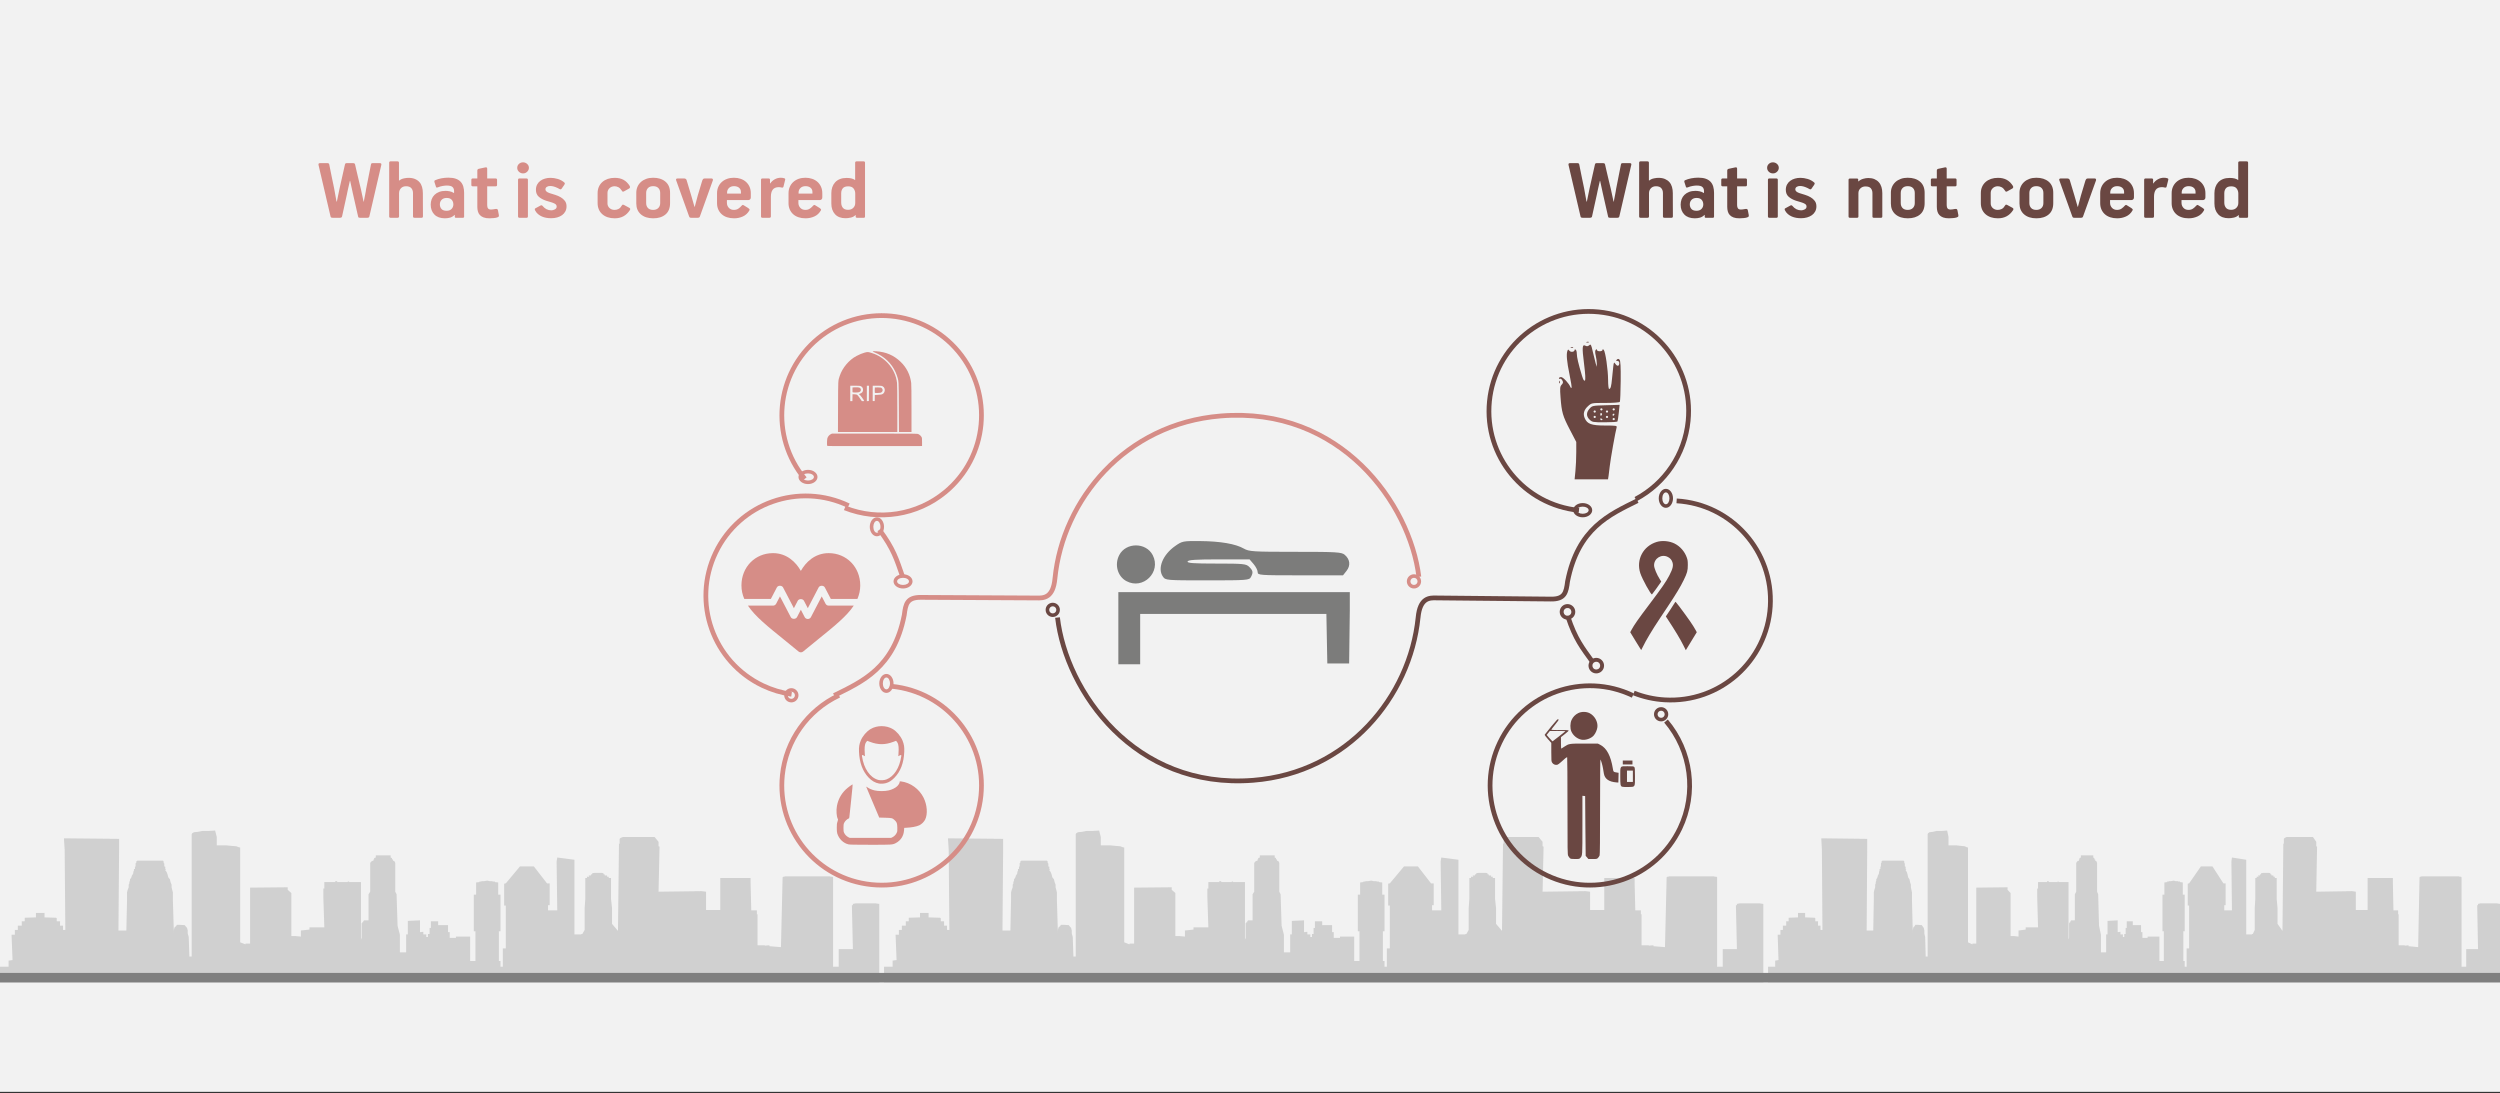 <svg width="526" height="230" xmlns="http://www.w3.org/2000/svg" xmlns:xlink="http://www.w3.org/1999/xlink" overflow="hidden"><rect width="100%" height="100%" fill="#333333" stroke="none"/><defs><clipPath id="clip0"><rect x="0" y="0" width="526" height="230"/></clipPath><clipPath id="clip1"><rect x="156" y="114" width="25" height="25"/></clipPath><clipPath id="clip2"><rect x="156" y="114" width="25" height="25"/></clipPath><clipPath id="clip3"><rect x="156" y="114" width="25" height="25"/></clipPath><clipPath id="clip4"><rect x="235" y="113" width="49" height="27"/></clipPath><clipPath id="clip5"><rect x="235" y="113" width="49" height="27"/></clipPath><clipPath id="clip6"><rect x="235" y="113" width="49" height="27"/></clipPath></defs><g clip-path="url(#clip0)"><rect x="0" y="0" width="526" height="229.667" fill="#FFFFFF"/><rect x="0" y="0" width="526" height="229.667" fill="#F2F2F2"/><path d="M185 206.312 185 190.179 184.167 190.063 180.071 190.063 179.447 190.179 179.447 190.179 179.447 190.451 179.238 190.451 179.238 190.529 179.447 199.703 177.433 199.703 176.462 199.703 176.462 203.396 175.281 203.396 175.281 184.659 175.281 184.582 175.143 184.465 174.795 184.465 174.657 184.387 174.171 184.387 173.824 184.387 165.979 184.387 165.493 184.387 165.146 184.387 165.008 184.465 164.799 184.465 164.66 184.582 164.313 199.276 161.884 199.081 161.884 198.887 160.912 198.965 160.912 198.887 160.704 198.887 160.565 198.887 160.218 198.887 159.871 198.887 159.732 198.887 159.385 198.887 159.385 192.356 159.246 192.356 159.246 191.54 159.107 191.54 158.066 191.54 157.927 185.864 157.927 184.932 157.927 184.737 157.788 184.737 151.679 184.737 151.54 184.737 151.54 184.932 151.54 185.864 151.54 191.462 151.401 191.462 150.221 191.462 148.902 191.462 148.555 191.462 148.555 187.614 147.583 187.497 138.559 187.614 138.767 178.129 138.559 178.051 138.559 177.857 138.559 177.507 138.559 177.118 137.726 176.107 137.448 176.107 131.062 176.107 130.576 176.302 130.368 176.496 130.368 176.846 130.368 177.235 130.368 177.507 130.229 177.507 130.229 177.779 130.021 195.855 128.771 194.378 128.771 191.073 128.563 189.169 128.563 184.737 128.077 184.737 128.077 184.737 128.077 184.465 127.73 184.465 127.73 184.465 127.73 184.193 127.452 184.193 127.244 184.193 127.244 183.999 126.966 183.921 126.966 183.921 126.966 183.726 126.619 183.649 125.161 183.649 124.606 183.726 124.606 183.921 124.606 183.921 124.328 183.999 124.328 184.193 124.328 184.193 123.842 184.193 123.981 184.465 123.842 184.465 123.495 184.465 123.495 184.737 123.495 184.737 123.148 184.737 123.148 189.169 123.009 191.073 123.009 195.66 122.523 196.516 122.315 196.516 122.315 196.593 121.829 196.593 121.829 196.593 121.204 196.593 121.204 196.593 120.857 196.593 120.857 184.932 120.857 180.889 117.248 180.422 117.109 181.277 117.248 191.54 115.304 191.54 115.304 191.19 115.304 191.19 115.304 190.451 115.304 190.451 115.443 190.451 115.443 190.451 115.651 190.451 115.651 190.451 115.651 190.451 115.651 185.942 115.651 185.864 115.651 185.864 115.651 185.864 115.443 185.864 115.443 185.864 115.304 185.864 115.304 185.864 115.096 185.864 115.096 185.864 115.096 185.864 112.319 182.288 109.403 182.288 106.418 185.864 106.418 185.864 106.418 185.864 106.418 185.864 106.418 185.864 106.28 185.864 106.28 185.864 106.071 185.942 106.071 185.942 106.071 185.942 106.071 190.451 106.071 190.451 106.071 190.451 106.071 190.529 106.28 190.529 106.418 190.529 106.418 190.529 106.418 191.268 106.418 191.268 106.418 191.268 106.418 199.548 105.794 199.548 105.794 203.396 105.308 203.396 105.308 202.191 104.961 202.191 104.961 195.933 105.308 195.933 105.308 188.236 104.822 188.236 104.822 185.67 104.128 185.592 104.128 185.592 104.128 185.476 103.989 185.476 103.989 185.476 103.78 185.476 103.78 185.476 103.642 185.476 103.642 185.398 103.503 185.398 103.295 185.398 103.156 185.398 103.017 185.398 102.531 185.281 101.837 185.398 101.837 185.398 101.698 185.398 101.49 185.398 101.351 185.398 101.351 185.398 101.212 185.476 101.004 185.476 101.004 185.476 100.865 185.476 100.865 185.476 100.865 185.592 100.865 185.592 100.171 185.67 100.171 188.236 99.685 188.236 99.685 195.933 100.032 195.933 100.032 202.191 98.921 202.191 98.921 197.06 96.283 197.06 95.936 197.06 95.936 197.332 95.936 197.332 95.103 197.332 94.617 197.332 94.617 196.127 94.27 196.127 94.27 194.65 93.784 194.65 93.784 194.65 93.784 194.65 93.784 194.65 93.645 194.65 93.645 194.65 93.507 194.65 93.507 194.65 93.298 194.65 93.298 194.65 93.159 194.65 93.159 194.65 92.951 194.65 92.465 194.65 92.188 194.65 92.188 193.833 91.493 193.833 90.66 193.833 90.66 195.233 90.66 195.233 90.383 195.233 90.383 196.516 90.036 196.516 90.036 197.138 89.897 197.138 89.897 197.138 89.689 197.138 89.689 197.138 89.689 196.593 89.064 196.593 89.064 196.127 89.064 196.049 88.37 196.127 88.37 193.639 85.801 193.756 85.801 196.593 85.454 196.593 85.454 203.396 85.454 203.396 85.454 200.364 84.135 200.364 84.135 196.671 83.649 194.766 83.441 188.158 83.163 187.614 83.163 181.55 82.955 181.161 82.677 181.083 82.677 180.889 82.677 180.811 82.469 180.811 82.469 180.539 82.469 180.539 82.191 180.422 82.191 180.072 82.191 179.956 81.983 179.956 79.206 179.956 79.067 179.956 79.067 180.072 79.067 180.422 78.721 180.539 78.721 180.539 78.721 180.811 78.582 180.811 78.582 180.889 78.582 181.083 78.234 181.161 77.887 181.55 77.887 187.614 77.54 188.158 77.54 193.833 77.54 193.756 77.54 193.756 77.54 193.639 77.54 193.639 76.777 193.639 76.569 193.639 76.569 193.756 76.569 193.756 76.43 193.756 76.43 193.833 76.43 193.95 76.43 193.95 76.43 193.95 76.43 194.028 76.221 194.028 76.221 194.028 76.221 194.222 76.083 194.222 76.083 194.222 76.083 197.332 75.944 197.682 75.944 188.78 75.944 188.236 75.944 186.953 75.944 186.953 75.944 186.486 75.944 185.592 73.445 185.592 73.445 185.476 73.167 185.476 73.167 185.592 71.015 185.592 70.876 185.398 70.529 185.398 70.529 185.592 68.238 185.592 68.238 186.486 68.238 186.953 68.03 186.953 68.03 188.236 68.03 188.78 68.238 195.116 65.253 195.116 65.114 195.116 65.114 195.583 65.114 195.583 63.31 195.777 63.31 197.06 62.13 196.943 61.296 196.943 61.296 194.106 61.296 194.106 61.296 187.886 60.533 187.225 60.533 187.225 60.533 186.759 60.533 186.681 52.619 186.759 52.619 198.537 51.647 198.537 51.647 198.693 50.537 198.265 50.537 178.323 50.19 178.245 49.704 178.051 48.732 177.973 47.552 177.857 46.233 177.857 45.608 177.857 45.608 176.107 45.261 174.747 43.942 174.824 42.623 174.824 41.651 175.019 40.818 175.097 40.471 175.291 40.332 175.485 40.332 178.401 40.332 201.258 40.193 201.258 39.846 201.258 39.707 197.138 39.499 196.399 39.499 195.777 39.36 195.233 39.013 194.844 38.874 194.65 37.694 194.572 37.208 194.572 37.069 194.844 36.722 195.116 36.584 195.66 36.584 196.321 36.375 189.441 36.375 188.897 36.375 188.897 36.375 188.78 36.375 188.313 36.375 187.769 36.236 187.225 36.098 186.681 36.098 186.137 35.889 185.592 35.751 185.009 35.403 184.582 35.264 183.999 35.056 183.454 34.779 183.104 34.779 182.988 34.917 182.91 34.917 182.832 34.917 182.832 34.917 182.832 34.779 182.832 34.779 182.716 34.779 182.56 34.779 182.366 34.57 182.288 34.57 182.094 34.57 181.977 34.57 181.822 34.57 181.705 34.431 181.55 34.431 181.433 34.431 181.277 34.293 181.083 28.878 181.083 28.67 181.277 28.67 181.355 28.67 181.55 28.531 181.627 28.531 181.822 28.531 181.977 28.531 182.094 28.531 182.288 28.392 182.366 28.392 182.56 28.392 182.638 28.392 182.832 28.184 182.832 28.184 183.182 28.045 183.454 28.045 183.726 27.906 183.999 27.698 184.31 27.698 184.465 27.559 184.737 27.351 185.009 27.351 185.281 27.212 185.592 27.212 185.864 27.073 186.137 27.073 186.681 26.865 187.225 26.726 187.769 26.726 188.313 26.726 188.897 26.726 188.974 26.726 189.441 26.587 195.777 24.921 195.777 25.06 178.595 25.06 176.496 13.467 176.379 13.467 176.652 13.606 178.79 13.745 195.66 13.259 195.66 13.259 194.766 13.259 194.766 13.259 194.766 13.259 194.766 13.259 194.766 12.634 194.766 12.634 193.95 12.634 193.95 12.634 193.833 12.634 193.833 12.634 193.833 12.426 193.833 11.94 193.833 11.94 193.211 11.94 193.211 11.801 193.095 11.801 193.095 11.801 193.095 11.801 193.095 9.371 193.017 9.371 192.939 9.371 192.939 9.371 192.939 9.371 192.939 9.371 192.823 9.371 192.823 9.371 192.745 9.371 192.628 9.371 192.551 9.371 192.551 9.371 192.473 9.371 192.356 9.371 192.356 9.371 192.356 9.371 192.356 9.371 192.084 7.567 192.084 7.567 193.017 5.206 193.095 5.206 193.095 5.206 193.095 5.206 193.833 4.582 193.833 4.582 193.833 4.582 193.833 4.582 193.833 4.582 194.766 3.957 194.766 3.749 194.766 3.749 194.766 3.749 194.766 3.749 194.766 3.749 195.66 3.263 195.66 3.263 195.66 3.263 195.66 3.124 195.66 3.124 195.66 3.124 195.66 3.124 195.66 3.124 195.66 3.124 196.671 2.43 196.671 2.638 201.997 1.805 202.113 1.805 203.396 0 203.396 0 206.7 185 206.7 185 206.312Z" fill="#D0D0D0" fill-rule="evenodd"/><path d="M371 206.312 371 190.179 370.167 190.063 366.071 190.063 365.447 190.179 365.447 190.179 365.447 190.451 365.238 190.451 365.238 190.529 365.447 199.703 363.433 199.703 362.462 199.703 362.462 203.396 361.281 203.396 361.281 184.659 361.281 184.582 361.143 184.465 360.795 184.465 360.657 184.387 360.171 184.387 359.824 184.387 351.979 184.387 351.493 184.387 351.146 184.387 351.008 184.465 350.799 184.465 350.66 184.582 350.313 199.276 347.884 199.081 347.884 198.887 346.912 198.965 346.912 198.887 346.704 198.887 346.565 198.887 346.218 198.887 345.871 198.887 345.732 198.887 345.385 198.887 345.385 192.356 345.246 192.356 345.246 191.54 345.107 191.54 344.066 191.54 343.927 185.864 343.927 184.932 343.927 184.737 343.788 184.737 337.679 184.737 337.54 184.737 337.54 184.932 337.54 185.864 337.54 191.462 337.401 191.462 336.221 191.462 334.902 191.462 334.555 191.462 334.555 187.614 333.583 187.497 324.559 187.614 324.767 178.129 324.559 178.051 324.559 177.857 324.559 177.507 324.559 177.118 323.726 176.107 323.448 176.107 317.062 176.107 316.576 176.302 316.368 176.496 316.368 176.846 316.368 177.235 316.368 177.507 316.229 177.507 316.229 177.779 316.021 195.855 314.771 194.378 314.771 191.073 314.563 189.169 314.563 184.737 314.077 184.737 314.077 184.737 314.077 184.465 313.73 184.465 313.73 184.465 313.73 184.193 313.452 184.193 313.244 184.193 313.244 183.999 312.966 183.921 312.966 183.921 312.966 183.726 312.619 183.649 311.161 183.649 310.606 183.726 310.606 183.921 310.606 183.921 310.328 183.999 310.328 184.193 310.328 184.193 309.842 184.193 309.981 184.465 309.842 184.465 309.495 184.465 309.495 184.737 309.495 184.737 309.148 184.737 309.148 189.169 309.009 191.073 309.009 195.66 308.523 196.516 308.315 196.516 308.315 196.593 307.829 196.593 307.829 196.593 307.204 196.593 307.204 196.593 306.857 196.593 306.857 184.932 306.857 180.889 303.248 180.422 303.109 181.277 303.248 191.54 301.304 191.54 301.304 191.19 301.304 191.19 301.304 190.451 301.304 190.451 301.443 190.451 301.443 190.451 301.651 190.451 301.651 190.451 301.651 190.451 301.651 185.942 301.651 185.864 301.651 185.864 301.651 185.864 301.443 185.864 301.443 185.864 301.304 185.864 301.304 185.864 301.096 185.864 301.096 185.864 301.096 185.864 298.319 182.288 295.403 182.288 292.418 185.864 292.418 185.864 292.418 185.864 292.418 185.864 292.418 185.864 292.28 185.864 292.28 185.864 292.071 185.942 292.071 185.942 292.071 185.942 292.071 190.451 292.071 190.451 292.071 190.451 292.071 190.529 292.28 190.529 292.418 190.529 292.418 190.529 292.418 191.268 292.418 191.268 292.418 191.268 292.418 199.548 291.794 199.548 291.794 203.396 291.308 203.396 291.308 202.191 290.961 202.191 290.961 195.933 291.308 195.933 291.308 188.236 290.822 188.236 290.822 185.67 290.128 185.592 290.128 185.592 290.128 185.476 289.989 185.476 289.989 185.476 289.78 185.476 289.78 185.476 289.642 185.476 289.642 185.398 289.503 185.398 289.295 185.398 289.156 185.398 289.017 185.398 288.531 185.281 287.837 185.398 287.837 185.398 287.698 185.398 287.49 185.398 287.351 185.398 287.351 185.398 287.212 185.476 287.004 185.476 287.004 185.476 286.865 185.476 286.865 185.476 286.865 185.592 286.865 185.592 286.171 185.67 286.171 188.236 285.685 188.236 285.685 195.933 286.032 195.933 286.032 202.191 284.921 202.191 284.921 197.06 282.283 197.06 281.936 197.06 281.936 197.332 281.936 197.332 281.103 197.332 280.617 197.332 280.617 196.127 280.27 196.127 280.27 194.65 279.784 194.65 279.784 194.65 279.784 194.65 279.784 194.65 279.645 194.65 279.645 194.65 279.507 194.65 279.507 194.65 279.298 194.65 279.298 194.65 279.159 194.65 279.159 194.65 278.951 194.65 278.465 194.65 278.188 194.65 278.188 193.833 277.493 193.833 276.66 193.833 276.66 195.233 276.66 195.233 276.383 195.233 276.383 196.516 276.036 196.516 276.036 197.138 275.897 197.138 275.897 197.138 275.689 197.138 275.689 197.138 275.689 196.593 275.064 196.593 275.064 196.127 275.064 196.049 274.37 196.127 274.37 193.639 271.801 193.756 271.801 196.593 271.454 196.593 271.454 203.396 271.454 203.396 271.454 200.364 270.135 200.364 270.135 196.671 269.649 194.766 269.441 188.158 269.163 187.614 269.163 181.55 268.955 181.161 268.677 181.083 268.677 180.889 268.677 180.811 268.469 180.811 268.469 180.539 268.469 180.539 268.191 180.422 268.191 180.072 268.191 179.956 267.983 179.956 265.206 179.956 265.068 179.956 265.068 180.072 265.068 180.422 264.72 180.539 264.72 180.539 264.72 180.811 264.582 180.811 264.582 180.889 264.582 181.083 264.235 181.161 263.887 181.55 263.887 187.614 263.54 188.158 263.54 193.833 263.54 193.756 263.54 193.756 263.54 193.639 263.54 193.639 262.777 193.639 262.568 193.639 262.568 193.756 262.568 193.756 262.43 193.756 262.43 193.833 262.43 193.95 262.43 193.95 262.43 193.95 262.43 194.028 262.221 194.028 262.221 194.028 262.221 194.222 262.083 194.222 262.083 194.222 262.083 197.332 261.944 197.682 261.944 188.78 261.944 188.236 261.944 186.953 261.944 186.953 261.944 186.486 261.944 185.592 259.445 185.592 259.445 185.476 259.167 185.476 259.167 185.592 257.015 185.592 256.876 185.398 256.529 185.398 256.529 185.592 254.238 185.592 254.238 186.486 254.238 186.953 254.03 186.953 254.03 188.236 254.03 188.78 254.238 195.116 251.253 195.116 251.114 195.116 251.114 195.583 251.114 195.583 249.31 195.777 249.31 197.06 248.129 196.943 247.296 196.943 247.296 194.106 247.296 194.106 247.296 187.886 246.533 187.225 246.533 187.225 246.533 186.759 246.533 186.681 238.619 186.759 238.619 198.537 237.647 198.537 237.647 198.693 236.537 198.265 236.537 178.323 236.189 178.245 235.704 178.051 234.732 177.973 233.552 177.857 232.233 177.857 231.608 177.857 231.608 176.107 231.261 174.747 229.942 174.824 228.623 174.824 227.651 175.019 226.818 175.097 226.471 175.291 226.332 175.485 226.332 178.401 226.332 201.258 226.193 201.258 225.846 201.258 225.707 197.138 225.499 196.399 225.499 195.777 225.36 195.233 225.013 194.844 224.874 194.65 223.694 194.572 223.208 194.572 223.069 194.844 222.722 195.116 222.583 195.66 222.583 196.321 222.375 189.441 222.375 188.897 222.375 188.897 222.375 188.78 222.375 188.313 222.375 187.769 222.236 187.225 222.098 186.681 222.098 186.137 221.889 185.592 221.75 185.009 221.403 184.582 221.265 183.999 221.056 183.454 220.779 183.104 220.779 182.988 220.917 182.91 220.917 182.832 220.917 182.832 220.917 182.832 220.779 182.832 220.779 182.716 220.779 182.56 220.779 182.366 220.57 182.288 220.57 182.094 220.57 181.977 220.57 181.822 220.57 181.705 220.432 181.55 220.432 181.433 220.432 181.277 220.293 181.083 214.878 181.083 214.67 181.277 214.67 181.355 214.67 181.55 214.531 181.627 214.531 181.822 214.531 181.977 214.531 182.094 214.531 182.288 214.392 182.366 214.392 182.56 214.392 182.638 214.392 182.832 214.184 182.832 214.184 183.182 214.045 183.454 214.045 183.726 213.906 183.999 213.698 184.31 213.698 184.465 213.559 184.737 213.351 185.009 213.351 185.281 213.212 185.592 213.212 185.864 213.073 186.137 213.073 186.681 212.865 187.225 212.726 187.769 212.726 188.313 212.726 188.897 212.726 188.974 212.726 189.441 212.587 195.777 210.921 195.777 211.06 178.595 211.06 176.496 199.467 176.379 199.467 176.652 199.606 178.79 199.745 195.66 199.259 195.66 199.259 194.766 199.259 194.766 199.259 194.766 199.259 194.766 199.259 194.766 198.634 194.766 198.634 193.95 198.634 193.95 198.634 193.833 198.634 193.833 198.634 193.833 198.426 193.833 197.94 193.833 197.94 193.211 197.94 193.211 197.801 193.095 197.801 193.095 197.801 193.095 197.801 193.095 195.371 193.017 195.371 192.939 195.371 192.939 195.371 192.939 195.371 192.939 195.371 192.823 195.371 192.823 195.371 192.745 195.371 192.628 195.371 192.551 195.371 192.551 195.371 192.473 195.371 192.356 195.371 192.356 195.371 192.356 195.371 192.356 195.371 192.084 193.567 192.084 193.567 193.017 191.206 193.095 191.206 193.095 191.206 193.095 191.206 193.833 190.582 193.833 190.582 193.833 190.582 193.833 190.582 193.833 190.582 194.766 189.957 194.766 189.749 194.766 189.749 194.766 189.749 194.766 189.749 194.766 189.749 195.66 189.263 195.66 189.263 195.66 189.263 195.66 189.124 195.66 189.124 195.66 189.124 195.66 189.124 195.66 189.124 195.66 189.124 196.671 188.43 196.671 188.638 201.997 187.805 202.113 187.805 203.396 186 203.396 186 206.7 371 206.7 371 206.312Z" fill="#D0D0D0" fill-rule="evenodd"/><path d="M526 206.312 526 190.179 525.307 190.063 521.897 190.063 521.377 190.179 521.377 190.179 521.377 190.451 521.204 190.451 521.204 190.529 521.377 199.703 519.701 199.703 518.892 199.703 518.892 203.396 517.91 203.396 517.91 184.659 517.91 184.582 517.794 184.465 517.505 184.465 517.39 184.387 516.985 184.387 516.696 184.387 510.167 184.387 509.762 184.387 509.473 184.387 509.358 184.465 509.184 184.465 509.069 184.582 508.78 199.276 506.757 199.081 506.757 198.887 505.948 198.965 505.948 198.887 505.775 198.887 505.659 198.887 505.37 198.887 505.081 198.887 504.966 198.887 504.677 198.887 504.677 192.356 504.561 192.356 504.561 191.54 504.446 191.54 503.579 191.54 503.463 185.864 503.463 184.932 503.463 184.737 503.348 184.737 498.263 184.737 498.147 184.737 498.147 184.932 498.147 185.864 498.147 191.462 498.032 191.462 497.049 191.462 495.951 191.462 495.662 191.462 495.662 187.614 494.853 187.497 487.341 187.614 487.514 178.129 487.341 178.051 487.341 177.857 487.341 177.507 487.341 177.118 486.648 176.107 486.417 176.107 481.1 176.107 480.696 176.302 480.522 176.496 480.522 176.846 480.522 177.235 480.522 177.507 480.407 177.507 480.407 177.779 480.233 195.855 479.193 194.378 479.193 191.073 479.02 189.169 479.02 184.737 478.615 184.737 478.615 184.737 478.615 184.465 478.326 184.465 478.326 184.465 478.326 184.193 478.095 184.193 477.922 184.193 477.922 183.999 477.691 183.921 477.691 183.921 477.691 183.726 477.402 183.649 476.188 183.649 475.726 183.726 475.726 183.921 475.726 183.921 475.495 183.999 475.495 184.193 475.495 184.193 475.09 184.193 475.206 184.465 475.09 184.465 474.802 184.465 474.802 184.737 474.802 184.737 474.513 184.737 474.513 189.169 474.397 191.073 474.397 195.66 473.992 196.516 473.819 196.516 473.819 196.593 473.415 196.593 473.415 196.593 472.895 196.593 472.895 196.593 472.606 196.593 472.606 184.932 472.606 180.889 469.601 180.422 469.485 181.277 469.601 191.54 467.983 191.54 467.983 191.19 467.983 191.19 467.983 190.451 467.983 190.451 468.098 190.451 468.098 190.451 468.272 190.451 468.272 190.451 468.272 190.451 468.272 185.942 468.272 185.864 468.272 185.864 468.272 185.864 468.098 185.864 468.098 185.864 467.983 185.864 467.983 185.864 467.809 185.864 467.809 185.864 467.809 185.864 465.498 182.288 463.071 182.288 460.586 185.864 460.586 185.864 460.586 185.864 460.586 185.864 460.586 185.864 460.471 185.864 460.471 185.864 460.297 185.942 460.297 185.942 460.297 185.942 460.297 190.451 460.297 190.451 460.297 190.451 460.297 190.529 460.471 190.529 460.586 190.529 460.586 190.529 460.586 191.268 460.586 191.268 460.586 191.268 460.586 199.548 460.066 199.548 460.066 203.396 459.662 203.396 459.662 202.191 459.373 202.191 459.373 195.933 459.662 195.933 459.662 188.236 459.257 188.236 459.257 185.67 458.679 185.592 458.679 185.592 458.679 185.476 458.564 185.476 458.564 185.476 458.39 185.476 458.39 185.476 458.275 185.476 458.275 185.398 458.159 185.398 457.986 185.398 457.87 185.398 457.755 185.398 457.35 185.281 456.772 185.398 456.772 185.398 456.657 185.398 456.483 185.398 456.368 185.398 456.368 185.398 456.252 185.476 456.079 185.476 456.079 185.476 455.963 185.476 455.963 185.476 455.963 185.592 455.963 185.592 455.385 185.67 455.385 188.236 454.981 188.236 454.981 195.933 455.27 195.933 455.27 202.191 454.345 202.191 454.345 197.06 452.149 197.06 451.86 197.06 451.86 197.332 451.86 197.332 451.167 197.332 450.762 197.332 450.762 196.127 450.474 196.127 450.474 194.65 450.069 194.65 450.069 194.65 450.069 194.65 450.069 194.65 449.953 194.65 449.953 194.65 449.838 194.65 449.838 194.65 449.665 194.65 449.665 194.65 449.549 194.65 449.549 194.65 449.376 194.65 448.971 194.65 448.74 194.65 448.74 193.833 448.162 193.833 447.469 193.833 447.469 195.233 447.469 195.233 447.238 195.233 447.238 196.516 446.949 196.516 446.949 197.138 446.833 197.138 446.833 197.138 446.66 197.138 446.66 197.138 446.66 196.593 446.14 196.593 446.14 196.127 446.14 196.049 445.562 196.127 445.562 193.639 443.424 193.756 443.424 196.593 443.135 196.593 443.135 203.396 443.135 203.396 443.135 200.364 442.037 200.364 442.037 196.671 441.632 194.766 441.459 188.158 441.228 187.614 441.228 181.55 441.054 181.161 440.823 181.083 440.823 180.889 440.823 180.811 440.65 180.811 440.65 180.539 440.65 180.539 440.419 180.422 440.419 180.072 440.419 179.956 440.245 179.956 437.934 179.956 437.818 179.956 437.818 180.072 437.818 180.422 437.529 180.539 437.529 180.539 437.529 180.811 437.414 180.811 437.414 180.889 437.414 181.083 437.125 181.161 436.836 181.55 436.836 187.614 436.547 188.158 436.547 193.833 436.547 193.756 436.547 193.756 436.547 193.639 436.547 193.639 435.911 193.639 435.738 193.639 435.738 193.756 435.738 193.756 435.622 193.756 435.622 193.833 435.622 193.95 435.622 193.95 435.622 193.95 435.622 194.028 435.449 194.028 435.449 194.028 435.449 194.222 435.334 194.222 435.334 194.222 435.334 197.332 435.218 197.682 435.218 188.78 435.218 188.236 435.218 186.953 435.218 186.953 435.218 186.486 435.218 185.592 433.138 185.592 433.138 185.476 432.907 185.476 432.907 185.592 431.115 185.592 431 185.398 430.711 185.398 430.711 185.592 428.804 185.592 428.804 186.486 428.804 186.953 428.63 186.953 428.63 188.236 428.63 188.78 428.804 195.116 426.319 195.116 426.203 195.116 426.203 195.583 426.203 195.583 424.701 195.777 424.701 197.06 423.719 196.943 423.025 196.943 423.025 194.106 423.025 194.106 423.025 187.886 422.389 187.225 422.389 187.225 422.389 186.759 422.389 186.681 415.802 186.759 415.802 198.537 414.993 198.537 414.993 198.693 414.068 198.265 414.068 178.323 413.779 178.245 413.375 178.051 412.566 177.973 411.583 177.857 410.486 177.857 409.965 177.857 409.965 176.107 409.677 174.747 408.579 174.824 407.481 174.824 406.672 175.019 405.978 175.097 405.689 175.291 405.574 175.485 405.574 178.401 405.574 201.258 405.458 201.258 405.169 201.258 405.054 197.138 404.88 196.399 404.88 195.777 404.765 195.233 404.476 194.844 404.36 194.65 403.378 194.572 402.973 194.572 402.858 194.844 402.569 195.116 402.453 195.66 402.453 196.321 402.28 189.441 402.28 188.897 402.28 188.897 402.28 188.78 402.28 188.313 402.28 187.769 402.164 187.225 402.049 186.681 402.049 186.137 401.875 185.592 401.76 185.009 401.471 184.582 401.355 183.999 401.182 183.454 400.951 183.104 400.951 182.988 401.066 182.91 401.066 182.832 401.066 182.832 401.066 182.832 400.951 182.832 400.951 182.716 400.951 182.56 400.951 182.366 400.777 182.288 400.777 182.094 400.777 181.977 400.777 181.822 400.777 181.705 400.662 181.55 400.662 181.433 400.662 181.277 400.546 181.083 396.039 181.083 395.866 181.277 395.866 181.355 395.866 181.55 395.75 181.627 395.75 181.822 395.75 181.977 395.75 182.094 395.75 182.288 395.635 182.366 395.635 182.56 395.635 182.638 395.635 182.832 395.461 182.832 395.461 183.182 395.346 183.454 395.346 183.726 395.23 183.999 395.057 184.31 395.057 184.465 394.941 184.737 394.768 185.009 394.768 185.281 394.652 185.592 394.652 185.864 394.537 186.137 394.537 186.681 394.363 187.225 394.248 187.769 394.248 188.313 394.248 188.897 394.248 188.974 394.248 189.441 394.132 195.777 392.745 195.777 392.861 178.595 392.861 176.496 383.211 176.379 383.211 176.652 383.326 178.79 383.442 195.66 383.037 195.66 383.037 194.766 383.037 194.766 383.037 194.766 383.037 194.766 383.037 194.766 382.517 194.766 382.517 193.95 382.517 193.95 382.517 193.833 382.517 193.833 382.517 193.833 382.344 193.833 381.939 193.833 381.939 193.211 381.939 193.211 381.824 193.095 381.824 193.095 381.824 193.095 381.824 193.095 379.801 193.017 379.801 192.939 379.801 192.939 379.801 192.939 379.801 192.939 379.801 192.823 379.801 192.823 379.801 192.745 379.801 192.628 379.801 192.551 379.801 192.551 379.801 192.473 379.801 192.356 379.801 192.356 379.801 192.356 379.801 192.356 379.801 192.084 378.299 192.084 378.299 193.017 376.334 193.095 376.334 193.095 376.334 193.095 376.334 193.833 375.814 193.833 375.814 193.833 375.814 193.833 375.814 193.833 375.814 194.766 375.294 194.766 375.12 194.766 375.12 194.766 375.12 194.766 375.12 194.766 375.12 195.66 374.716 195.66 374.716 195.66 374.716 195.66 374.6 195.66 374.6 195.66 374.6 195.66 374.6 195.66 374.6 195.66 374.6 196.671 374.023 196.671 374.196 201.997 373.502 202.113 373.502 203.396 372 203.396 372 206.7 526 206.7 526 206.312Z" fill="#D0D0D0" fill-rule="evenodd"/><path d="M169.326 100.748C161.929 91.828 163.173 78.609 172.106 71.223 181.039 63.836 194.277 65.079 201.674 73.999 209.071 82.918 207.827 96.138 198.894 103.524 192.985 108.41 184.878 109.69 177.748 106.862" stroke="#D68D87" stroke-miterlimit="8" fill="none" fill-rule="evenodd"/><path d="M187.661 144.402C199.197 145.594 207.582 155.898 206.389 167.418 205.195 178.938 194.876 187.31 183.339 186.119 171.803 184.927 163.418 174.623 164.611 163.103 165.367 155.807 169.886 149.436 176.527 146.302" stroke="#D68D87" stroke-miterlimit="8" fill="none" fill-rule="evenodd"/><path d="M175.5 146.332C181.445 143.378 188.081 140.55 190.261 129.383 190.543 127.071 190.846 125.65 193.791 125.687L218.05 125.814C219.61 125.862 221.589 125.815 221.965 121.673 223.609 105.177 236.724 89.175 256.814 87.52 282.075 85.438 296.655 106.005 298.529 121.354" stroke="#D68D87" stroke-miterlimit="8" fill="none" fill-rule="evenodd"/><path d="M344.514 105.347C338.61 108.293 332.023 111.11 329.812 122.339 329.523 124.665 329.216 126.093 326.298 126.043L302.262 125.805C300.716 125.75 298.755 125.788 298.364 129.956 296.662 146.551 283.594 162.597 263.681 164.172 238.642 166.153 224.288 145.388 222.5 129.932" stroke="#6A4742" stroke-miterlimit="8" fill="none" fill-rule="evenodd"/><path d="M332.216 107.373C320.672 106.235 312.238 95.968 313.378 84.44 314.517 72.913 324.8 64.491 336.344 65.629 347.888 66.767 356.322 77.035 355.183 88.562 354.492 95.546 350.349 101.723 344.143 105.019" stroke="#6A4742" stroke-width="1" stroke-miterlimit="8" fill="none" fill-rule="evenodd"/><path d="M352.761 105.385C364.338 106.081 373.158 116.016 372.462 127.576 371.766 139.136 361.816 147.944 350.239 147.249 348.012 147.115 345.821 146.628 343.748 145.806" stroke="#6A4742" stroke-miterlimit="8" fill="none" fill-rule="evenodd"/><path d="M11.935 2.046C22.387-2.944 34.904 1.484 39.893 11.935 44.883 22.387 40.455 34.904 30.004 39.893 19.552 44.883 7.035 40.455 2.046 30.004-1.51 22.555-0.366 13.713 4.97 7.415" stroke="#6A4742" stroke-width="0.999" stroke-miterlimit="8" fill="none" fill-rule="evenodd" transform="matrix(-1.001 0 0 1 355.5 144.291)"/><path d="M185.019 111.46C188.025 115.489 188.637 117.684 189.884 121.252" stroke="#D68D87" stroke-width="0.999" stroke-miterlimit="8" fill="none" fill-rule="evenodd"/><path d="M183 110.839C183 109.736 183.672 108.842 184.5 108.842 185.328 108.842 186 109.736 186 110.839 186 111.942 185.328 112.836 184.5 112.836 183.672 112.836 183 111.942 183 110.839ZM183.75 110.839C183.75 111.529 184.086 112.088 184.5 112.088 184.914 112.088 185.25 111.529 185.25 110.839 185.25 110.15 184.914 109.591 184.5 109.591 184.086 109.591 183.75 110.15 183.75 110.839Z" fill="#D68D87" fill-rule="evenodd"/><path d="M188 122.323C188 121.495 188.895 120.825 190 120.825 191.105 120.825 192 121.495 192 122.323 192 123.15 191.105 123.821 190 123.821 188.895 123.821 188 123.15 188 122.323ZM188.75 122.323C188.75 122.736 189.31 123.072 190 123.072 190.69 123.072 191.25 122.736 191.25 122.323 191.25 121.909 190.69 121.574 190 121.574 189.31 121.574 188.75 121.909 188.75 122.323Z" fill="#D68D87" fill-rule="evenodd"/><path d="M0.082 0.302C4.901 1.722 6.708 3.11 9.846 5.215" stroke="#6A4742" stroke-width="0.999" stroke-miterlimit="8" fill="none" fill-rule="evenodd" transform="matrix(0.032 0.999 1.001 -0.032 329.574 129.649)"/><path d="M0 1.636C-4.16542e-16 0.732 0.732 0 1.636 0 2.539 -4.16542e-16 3.272 0.732 3.272 1.636 3.272 2.539 2.539 3.272 1.636 3.272 0.732 3.272 -6.24814e-16 2.539 0 1.636ZM0.818 1.636C0.818 2.088 1.184 2.454 1.636 2.454 2.088 2.454 2.454 2.088 2.454 1.636 2.454 1.184 2.088 0.818 1.636 0.818 1.184 0.818 0.818 1.184 0.818 1.636Z" fill="#6A4742" fill-rule="evenodd" transform="matrix(-0.575 0.818 0.819 0.575 329.401 126.457)"/><path d="M0 1.636C-4.16542e-16 0.732 0.732 0 1.636 0 2.539 -4.16542e-16 3.272 0.732 3.272 1.636 3.272 2.539 2.539 3.272 1.636 3.272 0.732 3.272 -6.24814e-16 2.539 0 1.636ZM0.818 1.636C0.818 2.088 1.184 2.454 1.636 2.454 2.088 2.454 2.454 2.088 2.454 1.636 2.454 1.184 2.088 0.818 1.636 0.818 1.184 0.818 0.818 1.184 0.818 1.636Z" fill="#6A4742" fill-rule="evenodd" transform="matrix(-0.575 0.818 0.819 0.575 335.458 137.77)"/><path d="M11.935 2.046C22.387-2.944 34.904 1.484 39.893 11.935 44.883 22.387 40.455 34.904 30.004 39.893 28.084 40.81 26.035 41.429 23.929 41.729" stroke="#D68D87" stroke-width="0.999" stroke-miterlimit="8" fill="none" fill-rule="evenodd" transform="matrix(-1.001 0 0 1 190.5 104.349)"/><path d="M168 100.355C168 99.527 168.895 98.857 170 98.857 171.105 98.857 172 99.527 172 100.355 172 101.182 171.105 101.852 170 101.852 168.895 101.852 168 101.182 168 100.355ZM168.75 100.355C168.75 100.768 169.31 101.103 170 101.103 170.69 101.103 171.25 100.768 171.25 100.355 171.25 99.941 170.69 99.606 170 99.606 169.31 99.606 168.75 99.941 168.75 100.355Z" fill="#D68D87" fill-rule="evenodd"/><path d="M165 146.288C165 145.461 165.672 144.79 166.5 144.79 167.328 144.79 168 145.461 168 146.288 168 147.115 167.328 147.786 166.5 147.786 165.672 147.786 165 147.115 165 146.288ZM165.75 146.288C165.75 146.702 166.086 147.037 166.5 147.037 166.914 147.037 167.25 146.702 167.25 146.288 167.25 145.874 166.914 145.539 166.5 145.539 166.086 145.539 165.75 145.874 165.75 146.288Z" fill="#D68D87" fill-rule="evenodd"/><path d="M185 143.792C185 142.689 185.672 141.794 186.5 141.794 187.328 141.794 188 142.689 188 143.792 188 144.895 187.328 145.789 186.5 145.789 185.672 145.789 185 144.895 185 143.792ZM185.75 143.792C185.75 144.481 186.086 145.04 186.5 145.04 186.914 145.04 187.25 144.481 187.25 143.792 187.25 143.102 186.914 142.543 186.5 142.543 186.086 142.543 185.75 143.102 185.75 143.792Z" fill="#D68D87" fill-rule="evenodd"/><path d="M296 122.323C296 121.495 296.672 120.825 297.5 120.825 298.328 120.825 299 121.495 299 122.323 299 123.15 298.328 123.821 297.5 123.821 296.672 123.821 296 123.15 296 122.323ZM296.75 122.323C296.75 122.736 297.086 123.072 297.5 123.072 297.914 123.072 298.25 122.736 298.25 122.323 298.25 121.909 297.914 121.574 297.5 121.574 297.086 121.574 296.75 121.909 296.75 122.323Z" fill="#D68D87" fill-rule="evenodd"/><path d="M220 128.314C220 127.487 220.672 126.816 221.5 126.816 222.328 126.816 223 127.487 223 128.314 223 129.141 222.328 129.812 221.5 129.812 220.672 129.812 220 129.141 220 128.314ZM220.75 128.314C220.75 128.728 221.086 129.063 221.5 129.063 221.914 129.063 222.25 128.728 222.25 128.314 222.25 127.9 221.914 127.565 221.5 127.565 221.086 127.565 220.75 127.9 220.75 128.314Z" fill="#6A4742" fill-rule="evenodd"/><path d="M331 107.344C331 106.517 331.895 105.847 333 105.847 334.105 105.847 335 106.517 335 107.344 335 108.172 334.105 108.842 333 108.842 331.895 108.842 331 108.172 331 107.344ZM331.75 107.344C331.75 107.758 332.31 108.093 333 108.093 333.69 108.093 334.25 107.758 334.25 107.344 334.25 106.931 333.69 106.596 333 106.596 332.31 106.596 331.75 106.931 331.75 107.344Z" fill="#6A4742" fill-rule="evenodd"/><path d="M349 104.848C349 103.745 349.672 102.851 350.5 102.851 351.328 102.851 352 103.745 352 104.848 352 105.951 351.328 106.845 350.5 106.845 349.672 106.845 349 105.951 349 104.848ZM349.75 104.848C349.75 105.537 350.086 106.096 350.5 106.096 350.914 106.096 351.25 105.537 351.25 104.848 351.25 104.159 350.914 103.6 350.5 103.6 350.086 103.6 349.75 104.159 349.75 104.848Z" fill="#6A4742" fill-rule="evenodd"/><path d="M348 150.282C348 149.455 348.672 148.784 349.5 148.784 350.328 148.784 351 149.455 351 150.282 351 151.109 350.328 151.78 349.5 151.78 348.672 151.78 348 151.109 348 150.282ZM348.75 150.282C348.75 150.696 349.086 151.031 349.5 151.031 349.914 151.031 350.25 150.696 350.25 150.282 350.25 149.869 349.914 149.533 349.5 149.533 349.086 149.533 348.75 149.869 348.75 150.282Z" fill="#6A4742" fill-rule="evenodd"/><path d="M93.975 41.647C93.531 41.647 93.181 41.775 92.927 42.029 92.673 42.284 92.546 42.61 92.546 43.008 92.546 43.38 92.657 43.697 92.88 43.958 93.102 44.219 93.467 44.349 93.975 44.349 94.407 44.349 94.75 44.222 95.004 43.968 95.258 43.713 95.385 43.393 95.385 43.008 95.385 42.623 95.271 42.3 95.042 42.039 94.814 41.778 94.458 41.647 93.975 41.647ZM178.456 39.206C177.923 39.206 177.545 39.345 177.323 39.622 177.1 39.9 176.989 40.242 176.989 40.649L176.989 42.646C176.989 43.066 177.104 43.42 177.332 43.71 177.561 44 177.929 44.145 178.437 44.145 178.894 44.145 179.26 44.006 179.533 43.728 179.806 43.451 179.942 43.115 179.942 42.72L179.942 40.723C179.942 40.316 179.825 39.961 179.59 39.659 179.355 39.357 178.977 39.206 178.456 39.206ZM169.479 39.169C169.031 39.169 168.676 39.299 168.414 39.56 168.152 39.821 168.021 40.132 168.021 40.492L168.021 40.734 170.936 40.734 170.936 40.399C170.936 40.026 170.805 39.728 170.543 39.504 170.281 39.281 169.926 39.169 169.479 39.169ZM154.437 39.169C153.99 39.169 153.635 39.299 153.373 39.56 153.111 39.821 152.98 40.132 152.98 40.492L152.98 40.734 155.895 40.734 155.895 40.399C155.895 40.026 155.764 39.728 155.502 39.504 155.24 39.281 154.885 39.169 154.437 39.169ZM137.419 39.169C136.949 39.169 136.587 39.303 136.333 39.571 136.078 39.839 135.952 40.185 135.952 40.609L135.952 42.723C135.952 43.147 136.075 43.493 136.323 43.761 136.571 44.029 136.936 44.163 137.419 44.163 137.876 44.163 138.238 44.032 138.505 43.77 138.771 43.508 138.905 43.159 138.905 42.723L138.905 40.609C138.905 40.173 138.778 39.823 138.524 39.562 138.27 39.3 137.901 39.169 137.419 39.169ZM142.538 37.547 143.929 37.547C144.081 37.547 144.202 37.582 144.291 37.65 144.379 37.718 144.437 37.802 144.462 37.902L145.415 41.07 146.12 43.511 146.177 43.511 146.806 41.144 147.758 37.976C147.784 37.902 147.831 37.812 147.901 37.706 147.971 37.6 148.095 37.547 148.273 37.547L149.702 37.547C149.841 37.547 149.93 37.594 149.968 37.687 150.006 37.781 150.013 37.864 149.987 37.939L147.244 45.579C147.193 45.741 147.04 45.822 146.786 45.822L145.453 45.822C145.313 45.822 145.211 45.803 145.148 45.766 145.084 45.728 145.027 45.642 144.977 45.505L142.271 37.958C142.22 37.858 142.217 37.765 142.261 37.678 142.306 37.591 142.398 37.547 142.538 37.547ZM109.282 37.547 110.768 37.547C110.971 37.547 111.073 37.647 111.073 37.846L111.073 45.523C111.073 45.722 110.977 45.822 110.787 45.822L109.301 45.822C109.097 45.822 108.996 45.728 108.996 45.542L108.996 37.846C108.996 37.647 109.091 37.547 109.282 37.547ZM129.339 37.417C130.063 37.417 130.682 37.558 131.197 37.841 131.711 38.123 132.153 38.566 132.521 39.169 132.546 39.231 132.556 39.312 132.55 39.411 132.543 39.51 132.489 39.591 132.388 39.653L131.321 40.25C131.156 40.349 131.035 40.361 130.959 40.287 130.882 40.212 130.813 40.119 130.749 40.007 130.584 39.734 130.371 39.529 130.111 39.392 129.85 39.256 129.587 39.187 129.32 39.187 128.888 39.187 128.529 39.324 128.244 39.597 127.958 39.871 127.815 40.206 127.815 40.604L127.815 42.784C127.815 43.182 127.958 43.511 128.244 43.772 128.529 44.033 128.882 44.163 129.301 44.163 129.58 44.163 129.85 44.101 130.111 43.977 130.371 43.853 130.578 43.654 130.73 43.38 130.793 43.269 130.867 43.175 130.949 43.101 131.032 43.026 131.156 43.039 131.321 43.138L132.388 43.716C132.616 43.84 132.661 44.008 132.521 44.218 131.784 45.362 130.724 45.933 129.339 45.933 128.793 45.933 128.299 45.859 127.856 45.71 127.413 45.561 127.035 45.346 126.72 45.067 126.405 44.787 126.163 44.452 125.993 44.061 125.823 43.669 125.738 43.231 125.738 42.747L125.738 40.641C125.738 40.144 125.826 39.697 126.003 39.299 126.179 38.902 126.427 38.563 126.748 38.284 127.069 38.004 127.448 37.79 127.884 37.641 128.321 37.492 128.806 37.417 129.339 37.417ZM115.827 37.417C116.309 37.417 116.817 37.495 117.351 37.65 117.884 37.805 118.354 38.063 118.761 38.423 118.824 38.486 118.85 38.557 118.837 38.638 118.824 38.718 118.793 38.796 118.742 38.871L118.132 39.746C118.069 39.809 117.999 39.84 117.923 39.84 117.859 39.84 117.776 39.809 117.675 39.746 117.573 39.684 117.459 39.622 117.332 39.56 117.04 39.423 116.767 39.318 116.513 39.243 116.259 39.169 116.005 39.132 115.751 39.132 115.471 39.132 115.236 39.194 115.046 39.318 114.855 39.442 114.76 39.622 114.76 39.858 114.76 40.181 115.06 40.442 115.659 40.641 116.029 40.753 116.421 40.874 116.836 41.004 117.251 41.135 117.633 41.303 117.984 41.508 118.335 41.713 118.625 41.967 118.855 42.272 119.084 42.576 119.199 42.958 119.199 43.418 119.199 43.815 119.116 44.169 118.951 44.48 118.785 44.791 118.556 45.051 118.263 45.263 117.97 45.474 117.626 45.635 117.231 45.747 116.836 45.859 116.409 45.915 115.951 45.915 115.619 45.915 115.288 45.887 114.957 45.831 114.626 45.775 114.311 45.682 114.011 45.551 113.712 45.421 113.438 45.25 113.19 45.039 112.941 44.828 112.734 44.561 112.569 44.238 112.531 44.163 112.512 44.089 112.512 44.014 112.512 43.94 112.556 43.877 112.645 43.828L113.712 43.25C113.89 43.151 114.036 43.175 114.15 43.325 114.658 43.946 115.274 44.256 115.998 44.256 116.252 44.256 116.503 44.188 116.751 44.051 116.999 43.915 117.122 43.722 117.122 43.474 117.122 43.262 117.046 43.095 116.894 42.97 116.741 42.846 116.519 42.734 116.227 42.635 116.049 42.573 115.839 42.508 115.598 42.439 115.357 42.371 115.115 42.3 114.874 42.225 114.252 42.014 113.744 41.734 113.35 41.386 112.956 41.038 112.759 40.554 112.759 39.933 112.759 39.523 112.842 39.16 113.007 38.843 113.172 38.526 113.397 38.262 113.683 38.051 113.969 37.84 114.296 37.681 114.665 37.575 115.033 37.47 115.42 37.417 115.827 37.417ZM169.46 37.398C169.966 37.398 170.438 37.473 170.875 37.622 171.312 37.771 171.689 37.989 172.006 38.274 172.323 38.56 172.57 38.905 172.747 39.309 172.924 39.712 173.013 40.163 173.013 40.66L173.013 41.535C173.013 41.709 172.962 41.846 172.861 41.946 172.759 42.045 172.632 42.095 172.48 42.095L167.983 42.095 167.983 42.691C167.983 43.089 168.117 43.433 168.383 43.725 168.65 44.017 169.006 44.163 169.45 44.163 169.831 44.163 170.152 44.07 170.412 43.883 170.673 43.697 170.892 43.498 171.07 43.287 171.133 43.213 171.197 43.16 171.26 43.129 171.324 43.098 171.413 43.12 171.527 43.194L172.461 43.772C172.575 43.846 172.661 43.921 172.718 43.995 172.775 44.07 172.772 44.163 172.708 44.275 172.378 44.859 171.924 45.281 171.346 45.542 170.768 45.803 170.149 45.933 169.488 45.933 168.942 45.933 168.448 45.859 168.005 45.71 167.563 45.561 167.187 45.346 166.879 45.067 166.57 44.787 166.331 44.452 166.161 44.061 165.991 43.669 165.906 43.237 165.906 42.766L165.906 40.66C165.906 40.175 165.992 39.734 166.163 39.337 166.334 38.939 166.578 38.594 166.895 38.302 167.211 38.01 167.588 37.787 168.025 37.631 168.462 37.476 168.94 37.398 169.46 37.398ZM164.272 37.398C164.374 37.398 164.488 37.405 164.615 37.417 164.742 37.429 164.856 37.454 164.958 37.492 165.098 37.529 165.177 37.578 165.196 37.641 165.215 37.703 165.212 37.783 165.186 37.883L164.863 39.187C164.837 39.324 164.796 39.408 164.739 39.439 164.682 39.47 164.602 39.479 164.501 39.467 164.246 39.405 164.037 39.374 163.872 39.374 163.554 39.374 163.287 39.423 163.072 39.523 162.856 39.622 162.684 39.762 162.557 39.942 162.43 40.122 162.338 40.334 162.281 40.576 162.224 40.818 162.195 41.082 162.195 41.368L162.195 45.523C162.195 45.722 162.088 45.822 161.874 45.822L160.421 45.822C160.219 45.822 160.118 45.728 160.118 45.542L160.118 37.846C160.118 37.647 160.219 37.547 160.421 37.547L161.704 37.547C161.906 37.547 162.006 37.641 162.006 37.827L162.006 38.591 162.063 38.591C162.291 38.243 162.602 37.958 162.995 37.734 163.389 37.51 163.815 37.398 164.272 37.398ZM154.418 37.398C154.925 37.398 155.397 37.473 155.834 37.622 156.271 37.771 156.648 37.989 156.964 38.274 157.281 38.56 157.528 38.905 157.706 39.309 157.883 39.712 157.971 40.163 157.971 40.66L157.971 41.535C157.971 41.709 157.921 41.846 157.819 41.946 157.717 42.045 157.59 42.095 157.438 42.095L152.942 42.095 152.942 42.691C152.942 43.089 153.075 43.433 153.342 43.725 153.608 44.017 153.964 44.163 154.409 44.163 154.79 44.163 155.11 44.07 155.371 43.883 155.631 43.697 155.85 43.498 156.028 43.287 156.092 43.213 156.155 43.16 156.219 43.129 156.282 43.098 156.371 43.12 156.485 43.194L157.419 43.772C157.533 43.846 157.619 43.921 157.676 43.995 157.733 44.07 157.73 44.163 157.667 44.275 157.336 44.859 156.882 45.281 156.304 45.542 155.726 45.803 155.107 45.933 154.447 45.933 153.901 45.933 153.406 45.859 152.964 45.71 152.521 45.561 152.145 45.346 151.837 45.067 151.529 44.787 151.29 44.452 151.12 44.061 150.95 43.669 150.865 43.237 150.865 42.766L150.865 40.66C150.865 40.175 150.95 39.734 151.121 39.337 151.292 38.939 151.536 38.594 151.853 38.302 152.17 38.01 152.546 37.787 152.984 37.631 153.421 37.476 153.899 37.398 154.418 37.398ZM137.419 37.398C138.498 37.398 139.362 37.672 140.01 38.218 140.658 38.765 140.981 39.548 140.981 40.566L140.981 42.747C140.981 43.79 140.661 44.582 140.019 45.123 139.378 45.663 138.517 45.933 137.438 45.933 136.345 45.933 135.478 45.654 134.837 45.095 134.195 44.536 133.875 43.772 133.875 42.803L133.875 40.566C133.875 40.094 133.96 39.666 134.132 39.281 134.303 38.895 134.545 38.563 134.856 38.284 135.167 38.004 135.539 37.787 135.971 37.631 136.402 37.476 136.885 37.398 137.419 37.398ZM94.337 37.38C94.96 37.38 95.48 37.454 95.9 37.603 96.319 37.752 96.659 37.967 96.919 38.246 97.179 38.526 97.367 38.864 97.481 39.262 97.595 39.66 97.652 40.107 97.652 40.604L97.652 45.561C97.652 45.735 97.57 45.822 97.405 45.822L95.9 45.822C95.76 45.822 95.69 45.747 95.69 45.598L95.69 45.225 95.633 45.225C95.341 45.511 95.023 45.7 94.68 45.794 94.337 45.887 93.982 45.933 93.613 45.933 92.661 45.933 91.924 45.669 91.403 45.142 90.882 44.613 90.622 43.921 90.622 43.064 90.622 42.654 90.689 42.272 90.822 41.917 90.955 41.563 91.155 41.256 91.422 40.995 91.689 40.734 92.016 40.529 92.403 40.38 92.791 40.231 93.239 40.156 93.747 40.156 94.001 40.156 94.29 40.188 94.614 40.25 94.937 40.312 95.226 40.43 95.48 40.604L95.537 40.604 95.537 40.194C95.537 39.846 95.43 39.566 95.214 39.355 94.998 39.144 94.598 39.038 94.013 39.038 93.747 39.038 93.442 39.069 93.099 39.132 92.756 39.194 92.438 39.287 92.146 39.411 92.006 39.461 91.908 39.476 91.851 39.458 91.794 39.439 91.752 39.386 91.727 39.299L91.403 38.293C91.365 38.094 91.416 37.97 91.555 37.92 91.937 37.746 92.368 37.613 92.851 37.52 93.334 37.426 93.829 37.38 94.337 37.38ZM102.12 35.218C102.261 35.193 102.361 35.206 102.418 35.255 102.476 35.305 102.505 35.38 102.505 35.479L102.505 37.547 104.277 37.547C104.48 37.547 104.582 37.647 104.582 37.846L104.582 38.908C104.582 39.107 104.48 39.206 104.277 39.206L102.505 39.206 102.505 43.157C102.505 43.455 102.565 43.685 102.686 43.846 102.806 44.008 103.019 44.089 103.324 44.089 103.426 44.089 103.569 44.076 103.753 44.051 103.937 44.026 104.08 44.002 104.182 43.977 104.397 43.94 104.543 43.946 104.62 43.995 104.696 44.045 104.747 44.138 104.772 44.275L104.963 45.263C104.988 45.437 104.963 45.551 104.886 45.607 104.81 45.663 104.721 45.71 104.62 45.747 104.391 45.822 104.131 45.868 103.839 45.887 103.546 45.906 103.261 45.921 102.981 45.933 102.484 45.933 102.072 45.871 101.745 45.747 101.418 45.623 101.156 45.452 100.957 45.235 100.758 45.017 100.62 44.759 100.543 44.461 100.467 44.163 100.428 43.846 100.428 43.511L100.428 39.206 99.495 39.206C99.279 39.206 99.171 39.113 99.171 38.926L99.171 37.846C99.171 37.647 99.272 37.547 99.475 37.547L100.428 37.547 100.428 35.889C100.428 35.69 100.531 35.566 100.736 35.516ZM67.349 34.324 68.911 34.324C69.114 34.324 69.235 34.417 69.273 34.603 69.438 35.435 69.606 36.274 69.778 37.119 69.949 37.964 70.124 38.802 70.302 39.635L70.797 42.393 70.873 42.43 71.445 39.653 72.588 34.566C72.613 34.504 72.645 34.448 72.683 34.398 72.721 34.348 72.81 34.324 72.95 34.324L74.341 34.324C74.417 34.324 74.49 34.342 74.56 34.38 74.63 34.417 74.677 34.485 74.703 34.584 74.754 34.833 74.836 35.196 74.951 35.675 75.065 36.153 75.182 36.653 75.303 37.175 75.424 37.697 75.541 38.194 75.656 38.666 75.77 39.138 75.859 39.498 75.922 39.746L76.494 42.411 76.551 42.43C76.564 42.318 76.595 42.132 76.646 41.871 76.697 41.61 76.751 41.337 76.808 41.051 76.865 40.765 76.916 40.492 76.961 40.231 77.005 39.97 77.034 39.79 77.046 39.691L78.056 34.584C78.069 34.485 78.107 34.417 78.171 34.38 78.234 34.342 78.317 34.324 78.418 34.324L79.885 34.324C80.076 34.324 80.187 34.364 80.219 34.445 80.25 34.526 80.254 34.609 80.228 34.696L77.713 45.542C77.675 45.728 77.529 45.822 77.275 45.822L75.751 45.822C75.649 45.822 75.563 45.809 75.494 45.784 75.424 45.76 75.376 45.691 75.351 45.579L74.265 40.79 73.674 38.069 73.617 38.051C73.591 38.15 73.55 38.33 73.493 38.591 73.436 38.852 73.372 39.132 73.302 39.43 73.233 39.728 73.169 40.01 73.112 40.278 73.055 40.545 73.02 40.722 73.007 40.809L71.959 45.579C71.908 45.741 71.756 45.822 71.502 45.822L69.997 45.822C69.895 45.822 69.806 45.809 69.73 45.784 69.654 45.76 69.597 45.697 69.559 45.598L67.005 34.659C66.993 34.597 67.002 34.526 67.034 34.445 67.066 34.364 67.171 34.324 67.349 34.324ZM110.044 34.156C110.374 34.156 110.663 34.268 110.911 34.491 111.158 34.715 111.282 34.988 111.282 35.311 111.282 35.622 111.161 35.895 110.92 36.131 110.679 36.367 110.393 36.485 110.063 36.485 109.72 36.485 109.428 36.37 109.186 36.141 108.945 35.911 108.824 35.634 108.824 35.311 108.824 34.988 108.942 34.715 109.177 34.491 109.412 34.268 109.701 34.156 110.044 34.156ZM180.228 33.951 181.695 33.951C181.898 33.951 182 34.044 182 34.23L182 45.561C182 45.735 181.917 45.822 181.752 45.822L180.304 45.822C180.241 45.822 180.18 45.806 180.123 45.774 180.066 45.743 180.038 45.683 180.038 45.595L180.038 45.275C180.025 45.275 180.015 45.271 180.009 45.265 180.003 45.259 179.993 45.256 179.98 45.256 179.726 45.519 179.399 45.695 178.999 45.783 178.599 45.871 178.234 45.915 177.904 45.915 176.938 45.915 176.199 45.632 175.684 45.067 175.17 44.502 174.912 43.753 174.912 42.821L174.912 40.641C174.912 40.194 174.979 39.774 175.112 39.383 175.246 38.992 175.446 38.65 175.713 38.358 175.979 38.066 176.313 37.84 176.713 37.678 177.113 37.516 177.58 37.436 178.113 37.436 178.532 37.436 178.885 37.473 179.171 37.549 179.456 37.624 179.695 37.731 179.885 37.869 179.898 37.869 179.904 37.875 179.904 37.888L179.923 37.869 179.923 34.249C179.923 34.05 180.025 33.951 180.228 33.951ZM82.166 33.951 83.638 33.951C83.84 33.951 83.941 34.05 83.941 34.249L83.941 37.976 84.017 37.976C84.296 37.752 84.623 37.603 84.998 37.529 85.373 37.454 85.687 37.417 85.941 37.417 86.474 37.417 86.932 37.498 87.313 37.659 87.694 37.821 88.008 38.041 88.256 38.321 88.504 38.6 88.684 38.939 88.799 39.337 88.913 39.734 88.97 40.163 88.97 40.622L88.989 45.523C88.989 45.722 88.889 45.822 88.687 45.822L87.215 45.822C87.001 45.822 86.894 45.728 86.894 45.542L86.894 40.622C86.894 40.212 86.779 39.871 86.548 39.597 86.318 39.324 85.948 39.187 85.436 39.187 84.976 39.187 84.615 39.33 84.353 39.616 84.091 39.902 83.96 40.25 83.96 40.66L83.96 45.523C83.96 45.722 83.852 45.822 83.638 45.822L82.185 45.822C81.983 45.822 81.883 45.728 81.883 45.542L81.883 34.249C81.883 34.05 81.977 33.951 82.166 33.951Z" fill="#D68D87" fill-rule="evenodd"/><path d="M356.961 41.647C356.516 41.647 356.167 41.775 355.913 42.029 355.659 42.284 355.532 42.61 355.532 43.008 355.532 43.38 355.643 43.697 355.866 43.958 356.088 44.219 356.453 44.349 356.961 44.349 357.392 44.349 357.735 44.222 357.989 43.968 358.243 43.713 358.37 43.393 358.37 43.008 358.37 42.623 358.255 42.3 358.027 42.039 357.798 41.778 357.443 41.647 356.961 41.647ZM469.458 39.206C468.925 39.206 468.547 39.345 468.325 39.622 468.103 39.9 467.992 40.242 467.992 40.649L467.992 42.646C467.992 43.066 468.106 43.42 468.335 43.71 468.563 44 468.931 44.145 469.439 44.145 469.896 44.145 470.261 44.006 470.534 43.728 470.807 43.451 470.943 43.115 470.943 42.72L470.943 40.723C470.943 40.316 470.826 39.961 470.591 39.659 470.356 39.357 469.979 39.206 469.458 39.206ZM460.486 39.169C460.038 39.169 459.684 39.299 459.422 39.56 459.16 39.821 459.029 40.132 459.029 40.492L459.029 40.734 461.942 40.734 461.942 40.399C461.942 40.026 461.811 39.728 461.549 39.504 461.288 39.281 460.933 39.169 460.486 39.169ZM445.452 39.169C445.005 39.169 444.65 39.299 444.388 39.56 444.126 39.821 443.995 40.132 443.995 40.492L443.995 40.734 446.909 40.734 446.909 40.399C446.909 40.026 446.778 39.728 446.516 39.504 446.254 39.281 445.899 39.169 445.452 39.169ZM428.443 39.169C427.973 39.169 427.611 39.303 427.357 39.571 427.103 39.839 426.976 40.185 426.976 40.609L426.976 42.723C426.976 43.147 427.1 43.493 427.348 43.761 427.595 44.029 427.96 44.163 428.443 44.163 428.9 44.163 429.262 44.032 429.528 43.77 429.795 43.508 429.928 43.159 429.928 42.723L429.928 40.609C429.928 40.173 429.801 39.823 429.547 39.562 429.293 39.3 428.925 39.169 428.443 39.169ZM401.382 39.169C400.913 39.169 400.551 39.303 400.297 39.571 400.043 39.839 399.916 40.185 399.916 40.609L399.916 42.723C399.916 43.147 400.04 43.493 400.287 43.761 400.535 44.029 400.9 44.163 401.382 44.163 401.839 44.163 402.201 44.032 402.468 43.77 402.734 43.508 402.868 43.159 402.868 42.723L402.868 40.609C402.868 40.173 402.741 39.823 402.487 39.562 402.233 39.3 401.865 39.169 401.382 39.169ZM433.559 37.547 434.949 37.547C435.102 37.547 435.222 37.582 435.311 37.65 435.4 37.718 435.457 37.802 435.482 37.902L436.435 41.07 437.139 43.511 437.196 43.511 437.825 41.144 438.777 37.976C438.802 37.902 438.85 37.812 438.92 37.706 438.989 37.6 439.113 37.547 439.291 37.547L440.719 37.547C440.859 37.547 440.948 37.594 440.986 37.687 441.024 37.781 441.03 37.864 441.005 37.939L438.263 45.579C438.212 45.741 438.06 45.822 437.806 45.822L436.473 45.822C436.333 45.822 436.231 45.803 436.168 45.766 436.104 45.728 436.047 45.642 435.997 45.505L433.293 37.958C433.242 37.858 433.239 37.765 433.283 37.678 433.327 37.591 433.419 37.547 433.559 37.547ZM372.259 37.547 373.744 37.547C373.947 37.547 374.049 37.647 374.049 37.846L374.049 45.523C374.049 45.722 373.953 45.822 373.763 45.822L372.278 45.822C372.074 45.822 371.973 45.728 371.973 45.542L371.973 37.846C371.973 37.647 372.068 37.547 372.259 37.547ZM393.086 37.454C393.581 37.454 394.013 37.532 394.381 37.687 394.749 37.843 395.057 38.06 395.304 38.34 395.552 38.619 395.736 38.954 395.857 39.346 395.977 39.737 396.038 40.163 396.038 40.622L396.038 45.561C396.038 45.735 395.942 45.822 395.752 45.822L394.267 45.822C394.063 45.822 393.962 45.735 393.962 45.561L393.962 40.641C393.962 40.231 393.851 39.892 393.629 39.625 393.407 39.358 393.029 39.225 392.496 39.225 392.077 39.225 391.724 39.358 391.439 39.625 391.153 39.892 391.01 40.231 391.01 40.641L391.01 45.561C391.01 45.735 390.909 45.822 390.706 45.822L389.239 45.822C389.036 45.822 388.935 45.735 388.935 45.561L388.935 37.846C388.935 37.659 389.03 37.566 389.22 37.566L390.725 37.566C390.89 37.566 390.972 37.647 390.972 37.808L390.972 38.144C390.985 38.144 390.994 38.147 391.001 38.153 391.007 38.159 391.017 38.163 391.029 38.163 391.296 37.914 391.623 37.734 392.01 37.622 392.397 37.51 392.756 37.454 393.086 37.454ZM420.368 37.417C421.091 37.417 421.71 37.558 422.224 37.841 422.739 38.123 423.18 38.566 423.548 39.169 423.573 39.231 423.583 39.312 423.576 39.411 423.57 39.51 423.516 39.591 423.414 39.653L422.348 40.25C422.183 40.349 422.063 40.361 421.986 40.287 421.91 40.212 421.84 40.119 421.777 40.007 421.612 39.734 421.399 39.529 421.139 39.392 420.879 39.256 420.615 39.187 420.349 39.187 419.917 39.187 419.558 39.324 419.273 39.597 418.987 39.871 418.844 40.206 418.844 40.604L418.844 42.784C418.844 43.182 418.987 43.511 419.273 43.772 419.558 44.033 419.911 44.163 420.33 44.163 420.609 44.163 420.879 44.101 421.139 43.977 421.399 43.853 421.606 43.654 421.758 43.38 421.821 43.269 421.894 43.175 421.977 43.101 422.059 43.026 422.183 43.039 422.348 43.138L423.414 43.716C423.643 43.84 423.687 44.008 423.548 44.218 422.811 45.362 421.751 45.933 420.368 45.933 419.822 45.933 419.328 45.859 418.885 45.71 418.443 45.561 418.064 45.346 417.75 45.067 417.435 44.787 417.193 44.452 417.023 44.061 416.854 43.669 416.769 43.231 416.769 42.747L416.769 40.641C416.769 40.144 416.857 39.697 417.033 39.299 417.209 38.902 417.457 38.563 417.778 38.284 418.099 38.004 418.478 37.79 418.914 37.641 419.35 37.492 419.835 37.417 420.368 37.417ZM378.8 37.417C379.283 37.417 379.79 37.495 380.324 37.65 380.857 37.805 381.326 38.063 381.733 38.423 381.796 38.486 381.822 38.557 381.809 38.638 381.796 38.718 381.764 38.796 381.714 38.871L381.104 39.746C381.041 39.809 380.971 39.84 380.895 39.84 380.831 39.84 380.749 39.809 380.647 39.746 380.546 39.684 380.431 39.622 380.305 39.56 380.013 39.423 379.74 39.318 379.486 39.243 379.232 39.169 378.978 39.132 378.724 39.132 378.445 39.132 378.21 39.194 378.019 39.318 377.829 39.442 377.734 39.622 377.734 39.858 377.734 40.181 378.033 40.442 378.633 40.641 379.002 40.753 379.394 40.874 379.809 41.004 380.223 41.135 380.606 41.303 380.956 41.508 381.307 41.713 381.597 41.967 381.826 42.272 382.056 42.576 382.171 42.958 382.171 43.418 382.171 43.815 382.088 44.169 381.922 44.48 381.757 44.791 381.528 45.051 381.235 45.263 380.942 45.474 380.598 45.635 380.204 45.747 379.809 45.859 379.382 45.915 378.924 45.915 378.593 45.915 378.262 45.887 377.931 45.831 377.6 45.775 377.285 45.682 376.986 45.551 376.686 45.421 376.413 45.25 376.164 45.039 375.916 44.828 375.709 44.561 375.544 44.238 375.506 44.163 375.487 44.089 375.487 44.014 375.487 43.94 375.531 43.877 375.62 43.828L376.686 43.25C376.864 43.151 377.01 43.175 377.124 43.325 377.632 43.946 378.248 44.256 378.972 44.256 379.225 44.256 379.476 44.188 379.724 44.051 379.971 43.915 380.095 43.722 380.095 43.474 380.095 43.262 380.019 43.095 379.867 42.97 379.714 42.846 379.492 42.734 379.2 42.635 379.022 42.573 378.813 42.508 378.572 42.439 378.33 42.371 378.089 42.3 377.848 42.225 377.226 42.014 376.718 41.734 376.325 41.386 375.931 41.038 375.734 40.554 375.734 39.933 375.734 39.523 375.817 39.16 375.982 38.843 376.147 38.526 376.372 38.262 376.658 38.051 376.944 37.84 377.27 37.681 377.639 37.575 378.007 37.47 378.394 37.417 378.8 37.417ZM460.467 37.398C460.973 37.398 461.445 37.473 461.881 37.622 462.318 37.771 462.695 37.989 463.011 38.274 463.328 38.56 463.575 38.905 463.752 39.309 463.929 39.712 464.018 40.163 464.018 40.66L464.018 41.535C464.018 41.709 463.967 41.846 463.866 41.946 463.764 42.045 463.637 42.095 463.485 42.095L458.991 42.095 458.991 42.691C458.991 43.089 459.124 43.433 459.391 43.725 459.657 44.017 460.013 44.163 460.457 44.163 460.838 44.163 461.158 44.07 461.419 43.883 461.679 43.697 461.898 43.498 462.076 43.287 462.139 43.213 462.203 43.16 462.266 43.129 462.33 43.098 462.418 43.12 462.533 43.194L463.466 43.772C463.58 43.846 463.666 43.921 463.723 43.995 463.78 44.07 463.777 44.163 463.713 44.275 463.383 44.859 462.929 45.281 462.352 45.542 461.774 45.803 461.155 45.933 460.495 45.933 459.949 45.933 459.455 45.859 459.013 45.71 458.57 45.561 458.195 45.346 457.887 45.067 457.579 44.787 457.34 44.452 457.17 44.061 457 43.669 456.915 43.237 456.915 42.766L456.915 40.66C456.915 40.175 457.001 39.734 457.171 39.337 457.342 38.939 457.586 38.594 457.903 38.302 458.219 38.01 458.596 37.787 459.033 37.631 459.469 37.476 459.947 37.398 460.467 37.398ZM455.281 37.398C455.383 37.398 455.497 37.405 455.624 37.417 455.751 37.429 455.865 37.454 455.967 37.492 456.107 37.529 456.186 37.578 456.205 37.641 456.224 37.703 456.221 37.783 456.196 37.883L455.872 39.187C455.846 39.324 455.805 39.408 455.748 39.439 455.691 39.47 455.612 39.479 455.51 39.467 455.256 39.405 455.047 39.374 454.882 39.374 454.564 39.374 454.298 39.423 454.082 39.523 453.866 39.622 453.695 39.762 453.568 39.942 453.441 40.122 453.349 40.334 453.292 40.576 453.234 40.818 453.206 41.082 453.206 41.368L453.206 45.523C453.206 45.722 453.099 45.822 452.885 45.822L451.432 45.822C451.231 45.822 451.13 45.728 451.13 45.542L451.13 37.846C451.13 37.647 451.231 37.547 451.432 37.547L452.715 37.547C452.917 37.547 453.017 37.641 453.017 37.827L453.017 38.591 453.074 38.591C453.302 38.243 453.612 37.958 454.006 37.734 454.399 37.51 454.824 37.398 455.281 37.398ZM445.433 37.398C445.94 37.398 446.411 37.473 446.848 37.622 447.285 37.771 447.661 37.989 447.978 38.274 448.294 38.56 448.541 38.905 448.719 39.309 448.896 39.712 448.984 40.163 448.984 40.66L448.984 41.535C448.984 41.709 448.934 41.846 448.832 41.946 448.731 42.045 448.604 42.095 448.451 42.095L443.957 42.095 443.957 42.691C443.957 43.089 444.091 43.433 444.357 43.725 444.624 44.017 444.979 44.163 445.423 44.163 445.804 44.163 446.125 44.07 446.385 43.883 446.645 43.697 446.864 43.498 447.042 43.287 447.106 43.213 447.169 43.16 447.233 43.129 447.296 43.098 447.385 43.12 447.499 43.194L448.432 43.772C448.546 43.846 448.632 43.921 448.689 43.995 448.746 44.07 448.743 44.163 448.68 44.275 448.35 44.859 447.896 45.281 447.318 45.542 446.741 45.803 446.122 45.933 445.462 45.933 444.916 45.933 444.422 45.859 443.979 45.71 443.537 45.561 443.162 45.346 442.853 45.067 442.545 44.787 442.306 44.452 442.136 44.061 441.967 43.669 441.882 43.237 441.882 42.766L441.882 40.66C441.882 40.175 441.967 39.734 442.138 39.337 442.309 38.939 442.553 38.594 442.869 38.302 443.186 38.01 443.562 37.787 443.999 37.631 444.436 37.476 444.914 37.398 445.433 37.398ZM428.443 37.398C429.522 37.398 430.385 37.672 431.033 38.218 431.68 38.765 432.004 39.548 432.004 40.566L432.004 42.747C432.004 43.79 431.683 44.582 431.042 45.123 430.401 45.663 429.541 45.933 428.462 45.933 427.37 45.933 426.504 45.654 425.862 45.095 425.221 44.536 424.901 43.772 424.901 42.803L424.901 40.566C424.901 40.094 424.986 39.666 425.158 39.281 425.329 38.895 425.57 38.563 425.882 38.284 426.193 38.004 426.564 37.787 426.995 37.631 427.427 37.476 427.91 37.398 428.443 37.398ZM401.382 37.398C402.462 37.398 403.325 37.672 403.972 38.218 404.62 38.765 404.943 39.548 404.943 40.566L404.943 42.747C404.943 43.79 404.623 44.582 403.982 45.123 403.341 45.663 402.481 45.933 401.401 45.933 400.31 45.933 399.443 45.654 398.802 45.095 398.161 44.536 397.841 43.772 397.841 42.803L397.841 40.566C397.841 40.094 397.926 39.666 398.098 39.281 398.269 38.895 398.51 38.563 398.821 38.284 399.132 38.004 399.504 37.787 399.935 37.631 400.367 37.476 400.849 37.398 401.382 37.398ZM357.322 37.38C357.944 37.38 358.465 37.454 358.884 37.603 359.303 37.752 359.642 37.967 359.903 38.246 360.163 38.526 360.35 38.864 360.464 39.262 360.579 39.66 360.636 40.107 360.636 40.604L360.636 45.561C360.636 45.735 360.553 45.822 360.388 45.822L358.884 45.822C358.744 45.822 358.674 45.747 358.674 45.598L358.674 45.225 358.617 45.225C358.325 45.511 358.008 45.7 357.665 45.794 357.322 45.887 356.967 45.933 356.599 45.933 355.647 45.933 354.91 45.669 354.39 45.142 353.869 44.613 353.609 43.921 353.609 43.064 353.609 42.654 353.676 42.272 353.809 41.917 353.942 41.563 354.142 41.256 354.409 40.995 354.675 40.734 355.002 40.529 355.389 40.38 355.777 40.231 356.224 40.156 356.732 40.156 356.986 40.156 357.275 40.188 357.598 40.25 357.922 40.312 358.211 40.43 358.465 40.604L358.522 40.604 358.522 40.194C358.522 39.846 358.414 39.566 358.198 39.355 357.982 39.144 357.583 39.038 356.999 39.038 356.732 39.038 356.427 39.069 356.085 39.132 355.742 39.194 355.424 39.287 355.132 39.411 354.993 39.461 354.894 39.476 354.837 39.458 354.78 39.439 354.739 39.386 354.714 39.299L354.39 38.293C354.352 38.094 354.402 37.97 354.542 37.92 354.923 37.746 355.355 37.613 355.837 37.52 356.319 37.426 356.814 37.38 357.322 37.38ZM409.199 35.218C409.34 35.193 409.44 35.206 409.497 35.255 409.555 35.305 409.584 35.38 409.584 35.479L409.584 37.547 411.355 37.547C411.558 37.547 411.659 37.647 411.659 37.846L411.659 38.908C411.659 39.107 411.558 39.206 411.355 39.206L409.584 39.206 409.584 43.157C409.584 43.455 409.644 43.685 409.765 43.846 409.885 44.008 410.098 44.089 410.402 44.089 410.504 44.089 410.647 44.076 410.831 44.051 411.015 44.026 411.158 44.002 411.259 43.977 411.475 43.94 411.621 43.946 411.697 43.995 411.774 44.045 411.824 44.138 411.85 44.275L412.04 45.263C412.066 45.437 412.04 45.551 411.964 45.607 411.888 45.663 411.799 45.71 411.697 45.747 411.469 45.822 411.209 45.868 410.917 45.887 410.625 45.906 410.339 45.921 410.06 45.933 409.563 45.933 409.151 45.871 408.824 45.747 408.498 45.623 408.235 45.452 408.036 45.235 407.838 45.017 407.7 44.759 407.623 44.461 407.546 44.163 407.508 43.846 407.508 43.511L407.508 39.206 406.575 39.206C406.359 39.206 406.251 39.113 406.251 38.926L406.251 37.846C406.251 37.647 406.353 37.547 406.556 37.547L407.508 37.547 407.508 35.889C407.508 35.69 407.611 35.566 407.815 35.516ZM365.101 35.218C365.242 35.193 365.341 35.206 365.399 35.255 365.457 35.305 365.485 35.38 365.485 35.479L365.485 37.547 367.256 37.547C367.46 37.547 367.561 37.647 367.561 37.846L367.561 38.908C367.561 39.107 367.46 39.206 367.256 39.206L365.485 39.206 365.485 43.157C365.485 43.455 365.546 43.685 365.666 43.846 365.787 44.008 366 44.089 366.304 44.089 366.406 44.089 366.549 44.076 366.733 44.051 366.917 44.026 367.06 44.002 367.161 43.977 367.377 43.94 367.523 43.946 367.599 43.995 367.675 44.045 367.726 44.138 367.751 44.275L367.942 45.263C367.967 45.437 367.942 45.551 367.866 45.607 367.79 45.663 367.701 45.71 367.599 45.747 367.371 45.822 367.11 45.868 366.818 45.887 366.526 45.906 366.241 45.921 365.962 45.933 365.465 45.933 365.053 45.871 364.726 45.747 364.4 45.623 364.137 45.452 363.938 45.235 363.74 45.017 363.602 44.759 363.525 44.461 363.448 44.163 363.41 43.846 363.41 43.511L363.41 39.206 362.477 39.206C362.261 39.206 362.153 39.113 362.153 38.926L362.153 37.846C362.153 37.647 362.255 37.547 362.458 37.547L363.41 37.547 363.41 35.889C363.41 35.69 363.512 35.566 363.717 35.516ZM330.348 34.324 331.91 34.324C332.113 34.324 332.233 34.417 332.272 34.603 332.436 35.435 332.605 36.274 332.776 37.119 332.948 37.964 333.122 38.802 333.3 39.635L333.795 42.393 333.871 42.43 334.442 39.653 335.585 34.566C335.61 34.504 335.642 34.448 335.68 34.398 335.718 34.348 335.807 34.324 335.947 34.324L337.337 34.324C337.413 34.324 337.486 34.342 337.556 34.38 337.626 34.417 337.673 34.485 337.699 34.584 337.749 34.833 337.832 35.196 337.946 35.675 338.06 36.153 338.178 36.653 338.298 37.175 338.419 37.697 338.536 38.194 338.651 38.666 338.765 39.138 338.854 39.498 338.917 39.746L339.489 42.411 339.546 42.43C339.558 42.318 339.59 42.132 339.641 41.871 339.692 41.61 339.746 41.337 339.803 41.051 339.86 40.765 339.911 40.492 339.955 40.231 340 39.97 340.028 39.79 340.041 39.691L341.05 34.584C341.063 34.485 341.101 34.417 341.164 34.38 341.228 34.342 341.31 34.324 341.412 34.324L342.878 34.324C343.069 34.324 343.18 34.364 343.211 34.445 343.243 34.526 343.246 34.609 343.221 34.696L340.707 45.542C340.669 45.728 340.523 45.822 340.269 45.822L338.746 45.822C338.644 45.822 338.559 45.809 338.489 45.784 338.419 45.76 338.371 45.691 338.346 45.579L337.261 40.79 336.67 38.069 336.613 38.051C336.588 38.15 336.547 38.33 336.489 38.591 336.432 38.852 336.369 39.132 336.299 39.43 336.229 39.728 336.166 40.01 336.109 40.278 336.051 40.545 336.017 40.722 336.004 40.809L334.956 45.579C334.906 45.741 334.753 45.822 334.499 45.822L332.995 45.822C332.894 45.822 332.805 45.809 332.728 45.784 332.652 45.76 332.595 45.697 332.557 45.598L330.005 34.659C329.993 34.597 330.002 34.526 330.034 34.445 330.066 34.364 330.17 34.324 330.348 34.324ZM373.02 34.156C373.35 34.156 373.639 34.268 373.887 34.491 374.134 34.715 374.258 34.988 374.258 35.311 374.258 35.622 374.137 35.895 373.896 36.131 373.655 36.367 373.369 36.485 373.039 36.485 372.697 36.485 372.405 36.37 372.163 36.141 371.922 35.911 371.802 35.634 371.802 35.311 371.802 34.988 371.919 34.715 372.154 34.491 372.389 34.268 372.678 34.156 373.02 34.156ZM471.229 33.951 472.695 33.951C472.898 33.951 473 34.044 473 34.23L473 45.561C473 45.735 472.917 45.822 472.752 45.822L471.305 45.822C471.242 45.822 471.181 45.806 471.124 45.774 471.067 45.743 471.039 45.683 471.039 45.595L471.039 45.275C471.026 45.275 471.016 45.271 471.01 45.265 471.004 45.259 470.994 45.256 470.981 45.256 470.728 45.519 470.401 45.695 470.001 45.783 469.601 45.871 469.236 45.915 468.906 45.915 467.941 45.915 467.202 45.632 466.687 45.067 466.173 44.502 465.916 43.753 465.916 42.821L465.916 40.641C465.916 40.194 465.983 39.774 466.116 39.383 466.249 38.992 466.449 38.65 466.716 38.358 466.983 38.066 467.316 37.84 467.716 37.678 468.116 37.516 468.582 37.436 469.115 37.436 469.534 37.436 469.887 37.473 470.172 37.549 470.458 37.624 470.696 37.731 470.886 37.869 470.899 37.869 470.905 37.875 470.905 37.888L470.924 37.869 470.924 34.249C470.924 34.05 471.026 33.951 471.229 33.951ZM345.158 33.951 346.629 33.951C346.83 33.951 346.931 34.05 346.931 34.249L346.931 37.976 347.007 37.976C347.287 37.752 347.614 37.603 347.988 37.529 348.362 37.454 348.677 37.417 348.931 37.417 349.464 37.417 349.921 37.498 350.302 37.659 350.682 37.821 350.997 38.041 351.244 38.321 351.492 38.6 351.673 38.939 351.787 39.337 351.901 39.734 351.958 40.163 351.958 40.622L351.977 45.523C351.977 45.722 351.877 45.822 351.675 45.822L350.204 45.822C349.99 45.822 349.883 45.728 349.883 45.542L349.883 40.622C349.883 40.212 349.768 39.871 349.538 39.597 349.308 39.324 348.937 39.187 348.426 39.187 347.966 39.187 347.605 39.33 347.343 39.616 347.081 39.902 346.95 40.25 346.95 40.66L346.95 45.523C346.95 45.722 346.843 45.822 346.629 45.822L345.177 45.822C344.975 45.822 344.875 45.728 344.875 45.542L344.875 34.249C344.875 34.05 344.969 33.951 345.158 33.951Z" fill="#6A4742" fill-rule="evenodd"/><g clip-path="url(#clip1)"><g clip-path="url(#clip2)"><g clip-path="url(#clip3)"><path d="M17.599 1.545C14.76 1.545 12.938 3.511 11.983 5.282 11.027 3.511 9.205 1.545 6.366 1.545 2.763 1.545 0 4.468 0 8.344 0 9.356 0.203 10.29 0.575 11.187L5.932 11.187 7.142 8.767C7.381 8.291 8.159 8.291 8.398 8.767L10.578 13.127 11.355 11.575C11.593 11.099 12.372 11.099 12.611 11.575L13.387 13.127 15.567 8.767C15.806 8.291 16.585 8.291 16.823 8.767L18.034 11.187 23.39 11.187C23.763 10.29 23.965 9.356 23.965 8.344 23.965 4.468 21.202 1.545 17.599 1.545Z" fill="#D68D87" transform="matrix(1.043 0 0 1 156 114.834)"/><path d="M17.599 12.591C17.333 12.591 17.091 12.441 16.971 12.203L16.195 10.651 14.015 15.011C13.896 15.249 13.653 15.4 13.387 15.4 13.121 15.4 12.878 15.249 12.759 15.011L11.983 13.459 11.207 15.011C10.968 15.487 10.189 15.487 9.95 15.011L7.77 10.651 6.994 12.203C6.875 12.441 6.632 12.591 6.366 12.591L1.312 12.591C2.757 14.865 5.36 17.024 8.615 19.772 9.529 20.543 10.502 21.364 11.523 22.249 11.655 22.364 11.819 22.421 11.983 22.421 12.146 22.421 12.31 22.364 12.443 22.249 13.464 21.364 14.436 20.543 15.35 19.772 18.605 17.024 21.208 14.865 22.653 12.591L17.599 12.591Z" fill="#D68D87" transform="matrix(1.043 0 0 1 156 114.834)"/></g></g></g><path d="M178.525 177.654C177.441 177.416 176.488 176.484 176.154 175.336 176.086 175.099 176.057 174.751 176.058 174.159 176.06 173.439 176.081 173.257 176.206 172.886 176.339 172.491 176.344 172.439 176.261 172.277 176.002 171.771 175.919 170.486 176.088 169.587 176.34 168.246 176.92 167.134 177.859 166.196 178.297 165.758 179.33 164.991 179.393 165.056 179.406 165.07 179.377 165.457 179.329 165.917 179.282 166.377 179.133 167.84 178.999 169.169 178.668 172.452 178.719 172.147 178.488 172.243 178.186 172.369 177.769 172.792 177.611 173.133 177.486 173.404 177.468 173.536 177.468 174.186 177.468 174.838 177.485 174.967 177.612 175.239 177.789 175.618 178.121 175.959 178.5 176.149L178.784 176.292 183.136 176.292 187.488 176.292 187.772 176.151C188.163 175.956 188.489 175.619 188.667 175.224 188.808 174.915 188.817 174.836 188.795 174.105 188.768 173.193 188.693 172.988 188.225 172.553 187.757 172.117 187.649 172.089 186.239 172.052L184.989 172.018 184.426 170.686C184.116 169.954 183.499 168.5 183.055 167.456 182.611 166.412 182.247 165.54 182.247 165.518 182.247 165.495 182.372 165.564 182.525 165.67 182.916 165.942 183.407 166.15 184.019 166.303 184.783 166.495 186.219 166.492 186.995 166.298 187.697 166.123 188.337 165.811 188.731 165.453 189.047 165.166 189.296 164.747 189.296 164.505 189.296 164.381 189.318 164.374 189.588 164.409 191.585 164.672 193.398 165.985 194.323 167.837 195.087 169.368 195.22 171.3 194.641 172.459 194.417 172.907 193.886 173.428 193.444 173.632 192.819 173.921 191.795 174.112 190.553 174.171L190.247 174.186 190.209 174.713C190.125 175.884 189.526 176.818 188.508 177.367 187.813 177.741 187.738 177.746 183.106 177.742 179.813 177.739 178.824 177.72 178.525 177.654ZM184.952 164.859C184.149 164.717 183.395 164.281 182.737 163.58 181.492 162.255 180.836 160.483 180.734 158.174 180.692 157.202 180.788 156.577 181.097 155.827 181.492 154.866 182.325 153.887 183.17 153.388 184.544 152.576 186.449 152.576 187.823 153.388 188.667 153.887 189.5 154.866 189.895 155.827 190.204 156.577 190.301 157.202 190.258 158.174 190.154 160.55 189.473 162.335 188.165 163.66 187.583 164.249 187.08 164.569 186.433 164.761 186.005 164.888 185.356 164.931 184.952 164.859ZM186.486 164.002C188.1 163.382 189.268 161.566 189.627 159.119 189.673 158.807 189.611 158.786 189.23 158.982L188.985 159.108 189.033 158.781C189.06 158.6 189.081 158.118 189.079 157.71 189.077 156.855 188.962 156.363 188.694 156.059L188.524 155.868 187.945 156.086C186.22 156.736 184.772 156.736 183.047 156.086L182.468 155.868 182.299 156.059C182.031 156.363 181.915 156.855 181.913 157.71 181.912 158.118 181.932 158.6 181.959 158.781L182.007 159.108 181.762 158.982C181.382 158.786 181.32 158.807 181.365 159.119 181.745 161.713 183.037 163.596 184.776 164.091 185.22 164.217 186.035 164.174 186.486 164.002Z" fill="#D68D87" fill-rule="evenodd"/><path d="M174.037 93.786C173.967 93.608 174.003 92.462 174.086 92.187 174.19 91.846 174.49 91.495 174.809 91.344L175.052 91.229 184.011 91.229C192.589 91.229 192.981 91.234 193.205 91.331 193.47 91.445 193.76 91.709 193.903 91.965 193.983 92.108 194 92.288 194 92.992L194 93.845 184.036 93.859C174.986 93.872 174.068 93.865 174.037 93.786ZM176.324 85.599C176.345 79.805 176.327 80.138 176.679 79.08 177.249 77.371 178.652 75.711 180.219 74.891 180.86 74.555 181.397 74.335 181.949 74.183 182.553 74.017 182.658 74.024 183.489 74.296 184.808 74.728 185.92 75.444 186.85 76.461 187.909 77.619 188.558 79.033 188.738 80.576 188.773 80.878 188.796 82.979 188.796 85.985L188.797 90.899 182.551 90.899 176.305 90.899ZM179.359 83.672 179.375 82.942 179.796 82.962C180.091 82.975 180.26 83.011 180.363 83.082 180.443 83.138 180.693 83.458 180.92 83.793L181.331 84.402 181.582 84.402C181.787 84.402 181.827 84.386 181.8 84.316 181.709 84.083 181.018 83.148 180.858 83.041 180.696 82.932 180.688 82.915 180.785 82.885 181.339 82.71 181.543 82.508 181.584 82.092 181.62 81.723 181.443 81.4 181.129 81.26 180.926 81.17 180.755 81.155 179.895 81.154L178.897 81.153 178.897 82.777 178.897 84.402 179.12 84.402 179.343 84.402ZM179.371 82.511C179.355 82.471 179.349 82.229 179.358 81.974L179.375 81.511 179.965 81.494C180.68 81.473 180.945 81.537 181.062 81.758 181.247 82.107 181.078 82.438 180.669 82.531 180.308 82.612 179.405 82.599 179.371 82.511ZM182.821 82.763 182.836 81.153 182.61 81.153 182.384 81.153 182.384 82.781 182.384 84.408 182.595 84.391 182.806 84.374ZM184.048 83.741 184.058 83.108 184.698 83.076C185.05 83.058 185.428 83.014 185.539 82.978 186.29 82.734 186.38 81.597 185.675 81.263 185.472 81.167 185.328 81.153 184.532 81.153L183.622 81.153 183.614 82.103C183.606 83.061 183.607 83.969 183.617 84.254 183.621 84.397 183.636 84.407 183.83 84.391L184.037 84.374ZM184.056 82.571C184.035 82.474 184.042 81.727 184.067 81.527 184.07 81.506 184.369 81.499 184.733 81.511 185.386 81.534 185.395 81.536 185.548 81.702 185.863 82.044 185.693 82.535 185.225 82.641 185.101 82.669 184.794 82.693 184.542 82.693 184.112 82.695 184.082 82.687 184.056 82.571ZM189.118 85.709C189.093 79.974 189.107 80.208 188.719 79.049 188.051 77.053 186.676 75.474 184.734 74.474 184.464 74.335 184.088 74.166 183.9 74.099 183.415 73.926 183.573 73.859 184.347 73.909 186.415 74.043 188.075 74.759 189.493 76.128 190.751 77.343 191.5 78.84 191.716 80.575 191.757 80.901 191.778 82.753 191.778 85.985L191.778 90.899 190.46 90.899 189.141 90.899Z" fill="#D68D87" fill-rule="evenodd"/><path d="M331.471 99.099C331.567 98.134 331.645 96.364 331.645 95.165L331.645 92.986 330.301 90.409C328.796 87.524 328.572 86.749 328.336 83.583 328.192 81.666 328.224 81.314 328.574 80.941 328.898 80.596 328.926 80.417 328.712 80.033 328.566 79.77 328.346 79.615 328.223 79.688 328.1 79.761 328 79.713 328 79.581 328 79.449 328.211 79.341 328.469 79.341 328.888 79.341 330.141 80.694 330.422 81.451 330.477 81.598 330.582 81.667 330.655 81.603 330.729 81.539 330.534 80.265 330.223 78.772 329.656 76.051 329.52 74.487 329.791 73.805 329.924 73.473 329.961 73.472 330.209 73.799 330.489 74.167 331.292 74.051 331.292 73.642 331.292 73.523 331.398 73.489 331.527 73.566 331.656 73.643 331.762 74.036 331.762 74.438 331.762 75.145 332.092 76.546 332.855 79.081 333.103 79.902 333.297 80.218 333.459 80.062 333.621 79.906 333.565 78.775 333.284 76.552 332.841 73.044 332.893 72.374 333.582 72.745 333.878 72.905 334.103 72.875 334.372 72.641 334.711 72.345 334.784 72.475 335.116 73.959 335.319 74.864 335.589 75.961 335.716 76.397L335.947 77.19 335.965 76.51C335.975 76.137 335.876 75.382 335.744 74.832 335.58 74.146 335.582 73.76 335.75 73.598 335.92 73.435 335.995 73.446 335.995 73.634 335.995 73.784 336.259 73.906 336.583 73.906 336.906 73.906 337.171 73.784 337.171 73.634 337.171 73.444 337.245 73.434 337.418 73.601 337.778 73.948 338.337 77.796 338.342 79.964 338.344 80.991 338.441 81.832 338.556 81.832 338.876 81.832 339.026 81.294 339.174 79.621 339.247 78.782 339.364 77.651 339.433 77.108 339.554 76.158 339.572 76.139 339.909 76.602 340.306 77.148 340.698 77.04 340.698 76.384 340.698 76.121 340.537 75.944 340.298 75.944 339.987 75.944 339.961 75.884 340.18 75.672 340.4 75.461 340.526 75.462 340.748 75.675 340.954 75.873 341.022 77.115 340.994 80.14 340.973 82.445 340.891 84.431 340.813 84.553 340.732 84.679 339.413 84.776 337.77 84.776 334.906 84.776 334.86 84.784 334.152 85.421 333.265 86.218 333.026 87.057 333.422 87.977 333.953 89.212 334.83 89.529 337.716 89.53 340.027 89.531 340.248 89.567 340.14 89.927 339.897 90.734 338.834 96.71 338.7 98.023 338.624 98.77 338.508 99.713 338.443 100.118L338.325 100.854 334.812 100.854 331.298 100.854ZM334.456 88.296C333.725 87.593 333.721 86.789 334.446 85.978 335.001 85.357 335.076 85.341 337.888 85.261L340.764 85.18 340.594 86.841C340.5 87.756 340.373 88.582 340.312 88.678 340.25 88.774 339.037 88.852 337.616 88.852 335.187 88.852 334.999 88.819 334.456 88.296ZM337.171 88.3C337.171 88.245 337.065 88.137 336.936 88.06 336.806 87.983 336.7 88.028 336.7 88.16 336.7 88.292 336.806 88.4 336.936 88.4 337.065 88.4 337.171 88.355 337.171 88.3ZM339.757 88.173C339.757 88.049 339.651 87.947 339.522 87.947 339.393 87.947 339.287 88.049 339.287 88.173 339.287 88.298 339.393 88.4 339.522 88.4 339.651 88.4 339.757 88.298 339.757 88.173ZM335.76 87.72C335.76 87.596 335.654 87.494 335.525 87.494 335.395 87.494 335.289 87.596 335.289 87.72 335.289 87.845 335.395 87.947 335.525 87.947 335.654 87.947 335.76 87.845 335.76 87.72ZM338.346 87.72C338.346 87.596 338.24 87.494 338.111 87.494 337.982 87.494 337.876 87.596 337.876 87.72 337.876 87.845 337.982 87.947 338.111 87.947 338.24 87.947 338.346 87.845 338.346 87.72ZM337.043 87.283C337.117 87.167 337.071 87.008 336.939 86.93 336.808 86.852 336.7 86.946 336.7 87.141 336.7 87.538 336.841 87.597 337.043 87.283ZM339.64 87.267C339.72 87.143 339.673 87.041 339.536 87.041 339.399 87.041 339.287 87.143 339.287 87.267 339.287 87.392 339.334 87.494 339.391 87.494 339.448 87.494 339.56 87.392 339.64 87.267ZM335.76 86.588C335.76 86.463 335.654 86.361 335.525 86.361 335.395 86.361 335.289 86.463 335.289 86.588 335.289 86.712 335.395 86.814 335.525 86.814 335.654 86.814 335.76 86.712 335.76 86.588ZM338.346 86.588C338.346 86.463 338.24 86.361 338.111 86.361 337.982 86.361 337.876 86.463 337.876 86.588 337.876 86.712 337.982 86.814 338.111 86.814 338.24 86.814 338.346 86.712 338.346 86.588ZM337.171 86.135C337.171 86.01 337.065 85.909 336.936 85.909 336.806 85.909 336.7 86.01 336.7 86.135 336.7 86.26 336.806 86.361 336.936 86.361 337.065 86.361 337.171 86.26 337.171 86.135ZM339.757 86.135C339.757 86.01 339.651 85.909 339.522 85.909 339.393 85.909 339.287 86.01 339.287 86.135 339.287 86.26 339.393 86.361 339.522 86.361 339.651 86.361 339.757 86.26 339.757 86.135ZM328.019 80.341C328.03 80.078 328.086 80.024 328.161 80.205 328.229 80.368 328.22 80.564 328.142 80.639 328.064 80.714 328.008 80.58 328.019 80.341ZM330.542 73.072C330.712 73.007 330.915 73.015 330.993 73.09 331.071 73.165 330.932 73.219 330.685 73.209 330.411 73.198 330.355 73.145 330.542 73.072ZM333.834 71.94C334.004 71.875 334.207 71.883 334.285 71.958 334.363 72.033 334.224 72.087 333.977 72.077 333.703 72.066 333.647 72.012 333.834 71.94Z" fill="#6A4742" fill-rule="evenodd"/><path d="M344.14 134.898 343 133.02 343.26 132.536C343.837 131.464 344.631 130.327 346.987 127.205 349.749 123.544 350.525 122.421 351.227 121.069 351.968 119.643 352.121 118.967 351.864 118.251 351.689 117.762 351.426 117.462 350.943 117.199 349.634 116.487 348.017 117.447 348.017 118.936 348.017 119.527 348.587 120.893 349.284 121.976L349.523 122.347 349.369 122.588C349.082 123.036 347.672 124.981 347.58 125.056 347.384 125.216 345.532 121.859 345.121 120.6 344.198 117.775 345.713 114.888 348.573 114.024 349.719 113.678 351.245 113.816 352.339 114.366 353.504 114.951 354.454 116.038 354.896 117.292 355.085 117.827 355.112 118.026 355.116 118.881 355.12 120.062 354.994 120.527 354.255 122.046 353.557 123.48 352.629 125.017 350.826 127.724 350.358 128.427 349.638 129.509 349.226 130.128 347.609 132.557 346.285 134.771 345.647 136.113 345.472 136.48 345.318 136.779 345.305 136.778 345.291 136.777 344.767 135.931 344.14 134.898ZM354.188 135.794C353.478 134.38 352.494 132.746 350.777 130.132L350.492 129.697 351.476 128.217C352.017 127.402 352.46 126.71 352.461 126.677 352.462 126.503 352.661 126.715 353.337 127.615 355.215 130.116 356.233 131.587 356.741 132.534L357 133.016 355.847 134.909 354.694 136.802Z" fill="#6A4742" fill-rule="evenodd"/><path d="M330.303 180.552C330.197 180.45 330.04 180.233 329.954 180.071 329.808 179.794 329.798 179.14 329.797 169.584 329.796 163.979 329.768 159.364 329.733 159.328 329.668 159.261 329.174 159.651 328.362 160.409 328.107 160.648 327.793 160.87 327.664 160.904 327.266 161.007 326.817 160.833 326.594 160.49 326.399 160.19 326.392 160.106 326.392 158.241L326.392 156.303 325.675 155.503C325.281 155.062 324.978 154.651 325.001 154.589 325.025 154.527 325.651 153.74 326.393 152.841 327.591 151.389 327.757 151.222 327.874 151.343 327.992 151.465 327.916 151.591 327.199 152.466 326.755 153.008 326.392 153.488 326.392 153.533 326.392 153.579 327.172 153.608 328.169 153.599 329.252 153.59 329.98 153.62 330.034 153.675 330.092 153.736 329.837 153.989 329.274 154.429L328.427 155.092 328.427 156.325C328.427 157.287 328.451 157.543 328.537 157.489 328.598 157.451 328.854 157.284 329.107 157.118 330.117 156.452 330.15 156.447 333.327 156.447L336.185 156.447 336.718 156.723C338.054 157.415 338.911 159.038 339.34 161.689 339.457 162.417 339.464 162.424 340.22 162.544L340.554 162.598 340.529 163.624 340.504 164.651 340.106 164.62C338.522 164.5 337.647 163.888 337.456 162.768 337.41 162.493 337.328 161.999 337.274 161.672 337.167 161.016 336.855 159.934 336.733 159.797 336.689 159.747 336.655 163.982 336.655 169.714 336.655 176.559 336.626 179.799 336.561 179.976 336.51 180.118 336.363 180.347 336.235 180.486 336.011 180.729 335.97 180.738 335.1 180.738L334.196 180.738 333.922 180.414C333.771 180.236 333.638 180.081 333.627 180.07 333.616 180.059 333.586 177.225 333.561 173.772L333.514 167.492 333.227 167.464 332.939 167.435 332.939 173.587C332.939 180.242 332.957 179.981 332.471 180.532 332.305 180.72 332.209 180.738 331.392 180.738 330.613 180.738 330.47 180.714 330.303 180.552ZM327.97 154.969C328.683 154.408 329.305 153.913 329.351 153.869 329.4 153.823 328.72 153.791 327.759 153.794L326.082 153.8 325.75 154.214 325.418 154.627 326.008 155.308C326.333 155.682 326.615 155.989 326.635 155.989 326.655 155.989 327.256 155.53 327.97 154.969ZM341.284 165.525C340.942 165.375 340.902 165.148 340.902 163.348 340.902 161.066 340.796 161.213 342.442 161.213 343.554 161.213 343.724 161.234 343.853 161.381 343.979 161.525 343.999 161.805 343.999 163.383 343.999 165.688 344.084 165.559 342.552 165.588 341.961 165.6 341.391 165.571 341.284 165.525ZM343.557 163.322 343.557 162.13 342.937 162.13 342.318 162.13 342.318 163.322 342.318 164.513 342.937 164.513 343.557 164.513ZM341.433 160.434 341.433 160.022 342.451 160.022 343.468 160.022 343.468 160.434 343.468 160.847 342.451 160.847 341.433 160.847ZM332.705 155.621C331.811 155.431 330.986 154.75 330.61 153.891 330.33 153.249 330.348 152.166 330.651 151.497 330.942 150.857 331.434 150.346 332.054 150.041 332.766 149.691 333.754 149.698 334.461 150.058 335.509 150.591 336.222 151.867 336.095 152.98 336.03 153.549 335.709 154.288 335.334 154.73 334.771 155.395 333.565 155.803 332.705 155.621Z" fill="#6A4742" fill-rule="evenodd"/><g clip-path="url(#clip4)"><g clip-path="url(#clip5)"><g clip-path="url(#clip6)"><path d="M0.3 18.338 0.3 10.745 24.674 10.745 49.049 10.745 48.953 18.25 48.858 25.754 46.563 25.754 44.267 25.754 44.169 20.545 44.072 15.336 24.481 15.336 4.891 15.336 4.891 20.633 4.891 25.931 2.595 25.931 0.3 25.931ZM1.982 8.426C0.128 7.421-0.548 4.957 0.482 2.964 1.893 0.236 6.123 0.236 7.533 2.964 9.374 6.525 5.501 10.336 1.982 8.426ZM9.678 7.488C8.475 5.771 9.627 2.892 12.254 1.048 13.738 0.007 13.902-0.025 17.549 0.007 21.792 0.045 24.994 0.599 26.718 1.595 27.79 2.214 28.682 2.269 37.538 2.269 46.218 2.269 47.264 2.332 47.921 2.887 49.047 3.84 49.202 5.139 48.323 6.258L47.571 7.213 38.591 7.213C29.933 7.213 29.611 7.189 29.611 6.527 29.611 6.149 29.228 5.394 28.76 4.849L27.908 3.858 21.462 3.858C16.619 3.858 14.979 3.968 14.868 4.3 14.753 4.642 16.119 4.741 20.93 4.741 26.668 4.741 27.193 4.795 27.846 5.448 28.647 6.249 28.706 6.619 28.186 7.59 27.84 8.237 27.36 8.273 19.024 8.273 10.335 8.273 10.221 8.263 9.678 7.488Z" fill="#7C7C7B" transform="matrix(1 0 0 1 235 113.835)"/></g></g></g><path d="M0 205.702 526 205.702" stroke="#7F7F7F" stroke-width="2" stroke-miterlimit="8" fill="none" fill-rule="evenodd"/></g></svg>